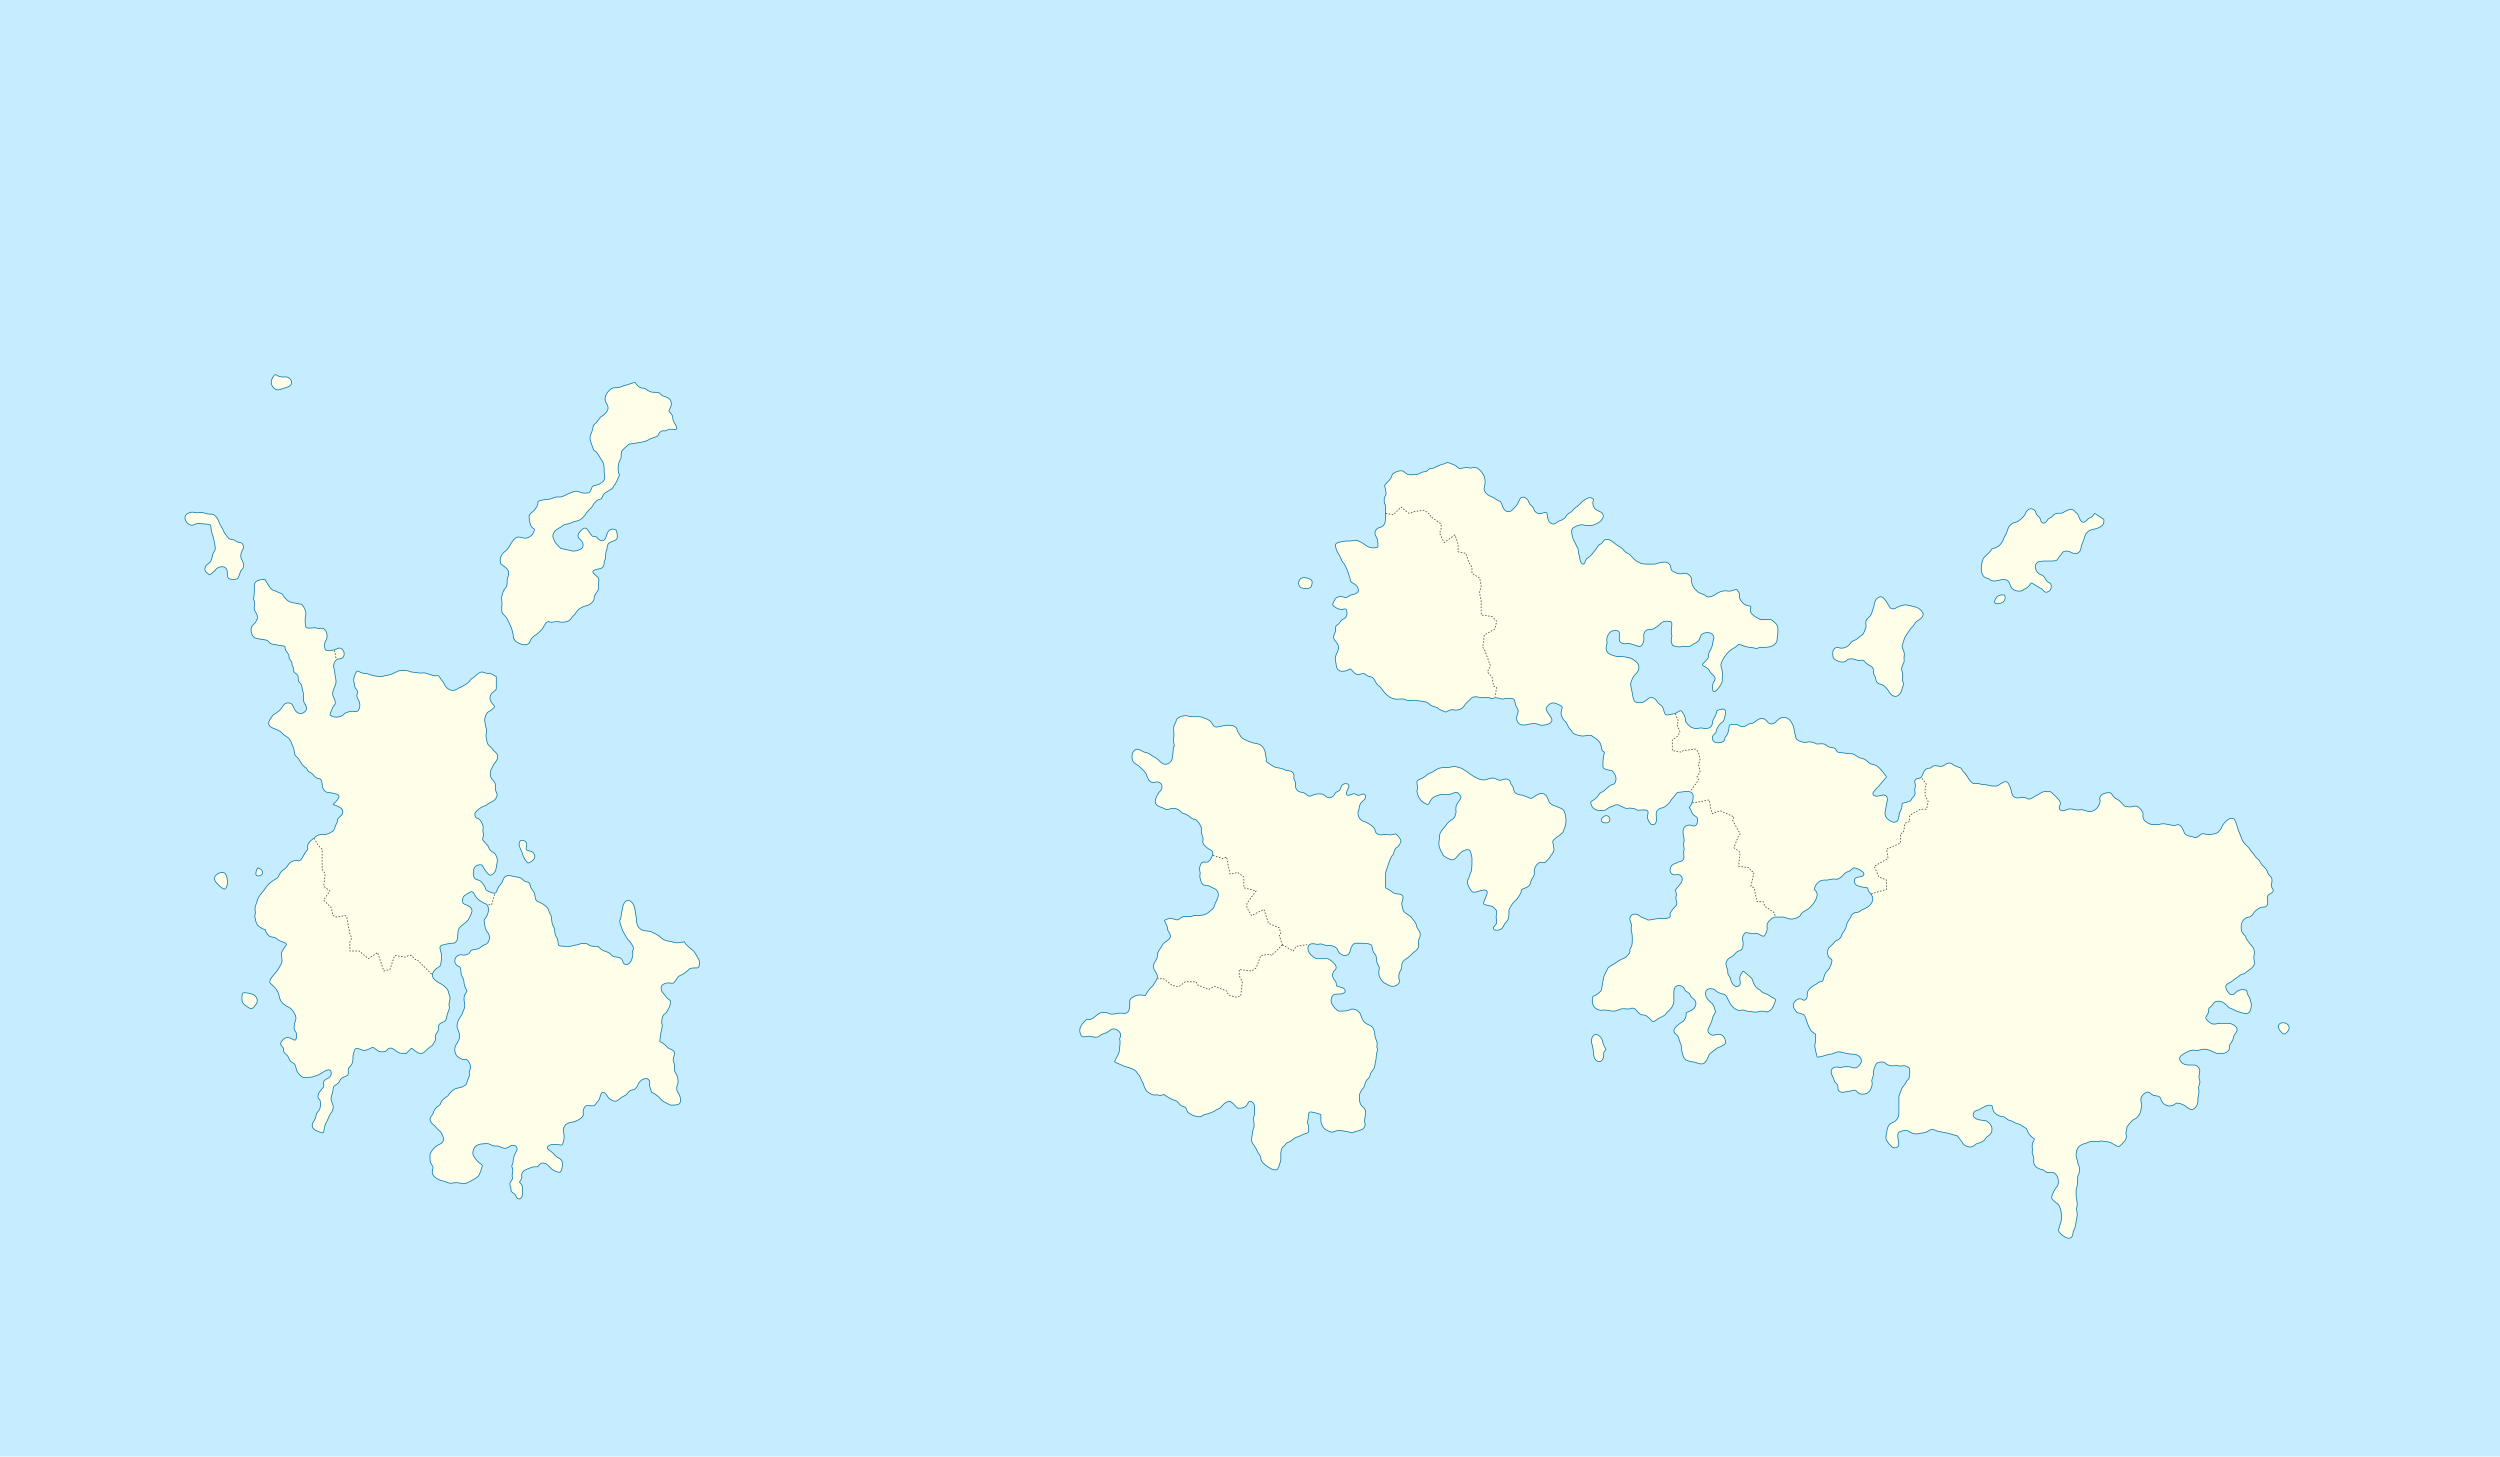<svg id="fantasyMap" xmlns="http://www.w3.org/2000/svg" xmlns:xlink="http://www.w3.org/1999/xlink" viewBox="0 0 1622 945"><defs><style>.cls-1,.cls-5{fill:none;}.cls-2{fill:#c6ecff;}.cls-3{fill:url(#SVGID_0000002688153536181772990);}.cls-4{fill:#fefee9;stroke:#0978ab;}.cls-4,.cls-5{stroke-linejoin:round;stroke-width:0.5px;}.cls-5{stroke:#414141;stroke-dasharray:1;}</style><pattern id="SVGID_0000002688153536181772990" data-name="SVGID 0000002688153536181772990" width="100" height="100" patternTransform="translate(94 16485)" patternUnits="userSpaceOnUse" viewBox="0 0 100 100"><rect class="cls-1" width="100" height="100"/><rect class="cls-1" width="100" height="100"/></pattern></defs><g id="ocean"><g id="oceanLayers"><rect id="oceanBase" class="cls-2" width="1622" height="945"/></g><g id="oceanPattern"><rect class="cls-3" width="1622" height="945"/></g></g><g id="coastline"><g id="sea_island" data-name="sea island"><path id="island_2" data-name="island 2" class="cls-4" d="M177.7,243.8A7.35,7.35,0,0,0,176,248a5.49,5.49,0,0,0,2.2,4.2,4.16,4.16,0,0,0,3.3.6,15.19,15.19,0,0,0,2.2-.8,24.51,24.51,0,0,0,3.8-1.3,3,3,0,0,0,1.7-2.9,4.36,4.36,0,0,0-2.5-3c-1.4-.5-3-.1-4.4-.3a8.49,8.49,0,0,1-3-1.2c-.6-.3-1-.3-1.6.5"/><path id="island_3" data-name="island 3" class="cls-4" d="M411,248.3c-1,.4-3,1-4.2,1.4s-1.5.3-2.3.6a13,13,0,0,1-3.5,1.2c-1.3.2-2.7-.2-4,.5a10.38,10.38,0,0,0-3.3,3.3c-.7,1-.7,1.4-.7,1.5s0,.2-.2.7a4.28,4.28,0,0,0,0,2.8c.5,1.4,1.9,3,1.7,4.7s-1.8,3.3-2.8,4.2-1.4.8-1.9,1.3-1.1,1.5-2,2.5a32.17,32.17,0,0,1-2.3,2.5l-.5.5-.2.8a20.33,20.33,0,0,1-1,3.9,8.46,8.46,0,0,0-1,4,27.42,27.42,0,0,0,1.7,5.3,5.35,5.35,0,0,1,.5,1.8c0,.2,0,.2.3.4a4.59,4.59,0,0,1,1.9,1.5,29.84,29.84,0,0,1,2.3,3.5c.5.8.5.8.8,1.3a8.36,8.36,0,0,1,1.4,3,25.34,25.34,0,0,1,.3,4.5,5,5,0,0,0,.2,1.8c.1.9.5,2.5-.4,3.9s-2.8,2.3-4.1,2.8-2,.5-2.5.7a1.84,1.84,0,0,0-1.2,1.1c-.3.7-.7,1.7-1,2.4a1.84,1.84,0,0,1-1.7,1.1,10.92,10.92,0,0,1-4-.1,12.41,12.41,0,0,0-3.5-1,8.51,8.51,0,0,0-3.3,1,15.19,15.19,0,0,0-2.2.8,18.53,18.53,0,0,1-4,1.8c-1.3.4-2.3,0-3.5.2a25.33,25.33,0,0,0-3.6,1.2c-1.2.3-2.2.3-3.5.5a17.75,17.75,0,0,0-3.9.8,1,1,0,0,0-.8,1.2,4.08,4.08,0,0,1-.5,2.1,14.43,14.43,0,0,1-2.3,3.2c-.9.8-1.5,1.2-2,1.7a3.08,3.08,0,0,0-.9,2.5,15,15,0,0,0,.9,4.6,4.88,4.88,0,0,0,1.6,2.4c.5.3.9.3.9,1a5.41,5.41,0,0,1-1.4,3.1,7,7,0,0,1-4.1,2.4,15.09,15.09,0,0,1-4-.7,3.83,3.83,0,0,0-3,.8,11.25,11.25,0,0,0-1.9,2.2c-.3.5-.3.5-.8,1.3a29.84,29.84,0,0,1-2.3,3.5,24,24,0,0,1-2.4,2.2,8.22,8.22,0,0,0-2.1,3.5,6.91,6.91,0,0,0,.1,3.3c.2.7.2.7,1.2,1.4s3,2,3.7,3.6,0,3.7-.4,4.9a6.9,6.9,0,0,0-.3,2.3,10.21,10.21,0,0,1-.3,3c-.4.8-1,1.2-1.7,2.3a14.4,14.4,0,0,0-1.5,4.7c-.2,1.5.2,2.5.2,4a40.17,40.17,0,0,0-.2,4.8A4.21,4.21,0,0,0,327,399a12.29,12.29,0,0,1,2.2,2.8c.8,1.5,1.8,3.9,2.3,5a12,12,0,0,1,.7,1.9c.1.6.5,2,.6,2.6a2.68,2.68,0,0,1,.2,1,5.44,5.44,0,0,0,.3,1.9,5.71,5.71,0,0,0,2.4,2.6,9.35,9.35,0,0,0,4.8,1.5,3.56,3.56,0,0,0,3-1.3,23.46,23.46,0,0,0,1-2.2,9.66,9.66,0,0,1,2.2-2.3c.6-.5,1-.5,1.8-1.2a35.76,35.76,0,0,0,2.8-2.6,3.06,3.06,0,0,0,1-1.4,23.33,23.33,0,0,1,1.7-2.8q1-1.2,1.8-1.2c.5,0,.9.4,1.9.4s2.6-.4,3.8-.4,1.8.4,3.2.4a11.78,11.78,0,0,0,4.5-1,7.09,7.09,0,0,0,2-2.4c.5-.6,1.1-1,1.8-1.8a20.19,20.19,0,0,1,2.5-3.2,14,14,0,0,1,3.8-2c1-.3,1.4-.3,1.9-.5a6.86,6.86,0,0,0,2-1.1,8,8,0,0,0,2.1-2.5c.4-.9,0-1.5.5-2.7s1.9-2.8,2.4-4,.1-1.8.1-3a25.5,25.5,0,0,0,.2-3.8c-.2-1-.8-1.4-1.8-2.2s-2.4-2.2-1.9-3,2.9-1.2,4.2-1.5a3.49,3.49,0,0,0,2-1,2.37,2.37,0,0,0,.8-1.5c.2-.8.2-2.2.4-2.8s.5-.7.6-1.7.2-3,.4-4,.5-1,.6-1.8.2-2.5,1-3.5,2.5-1.4,3.7-1.9a2.81,2.81,0,0,0,2-2.1,10.89,10.89,0,0,0-.3-3.2c-.2-.8-.2-1.2-.5-1.5a3.12,3.12,0,0,0-2-.7,3.73,3.73,0,0,0-3.2,1.7c-.8,1.3-1.2,3.7-2,4.8a2.42,2.42,0,0,1-3.2.7c-1-.5-1.6-1.5-2.3-2a2.75,2.75,0,0,0-1.8-.5,1.53,1.53,0,0,1-1.5-.8c-.7-.9-1.7-2.5-2.5-3.5s-1.5-1.4-2.7-.7a8.47,8.47,0,0,0-3.3,3.7,2.68,2.68,0,0,0,.8,3,5.86,5.86,0,0,1,1.8,2,3.5,3.5,0,0,1-.1,3.8c-1,1.2-3.4,1.8-4.9,2a5.21,5.21,0,0,1-2.6-.3,14.58,14.58,0,0,0-1.7-.4c-.8-.1-2.2-.5-3-.6a5.27,5.27,0,0,0-1.3-.2c-.2,0-.2,0-.9-.7a35.76,35.76,0,0,1-2.6-2.8,5.54,5.54,0,0,1-1-1.8,5.86,5.86,0,0,1-1-2.9,5.35,5.35,0,0,1,1.6-3.5,15.78,15.78,0,0,1,3.2-2.1c.8-.5,1.2-.9,1.7-1.2a4.94,4.94,0,0,1,1.8-.8c.7-.2,1.3-.2,2.3-.5s2.4-1,3.5-1.4a11,11,0,0,0,3.4-1,12.1,12.1,0,0,0,3.1-2.8c.7-.8.7-1.2,1.4-2a35.76,35.76,0,0,1,2.6-2.8,5.66,5.66,0,0,0,1.2-1.5,11.5,11.5,0,0,1,2.7-3.4c1.1-.8,2.5-.8,3.1-1.5s.7-2,1.9-3.1,3.5-2.2,4.6-3a3.4,3.4,0,0,0,1.4-1.9c.1-.3.5-.3,1.1-1.5a48.06,48.06,0,0,0,2.2-4.6c.5-1.2.5-1.2.3-1.4a2.4,2.4,0,0,1-.6-1.6,16.34,16.34,0,0,1,.1-4.9,13.34,13.34,0,0,1,1.4-3.6,2.38,2.38,0,0,0,.3-1.4,14.17,14.17,0,0,1,.2-2.8c.1-.8.5-1.2,1.3-2a38.4,38.4,0,0,1,3-2.8c.8-.7,1.2-.7,1.5-.7a7.56,7.56,0,0,0,1.7-.2c1-.1,2.6-.5,3.6-.6s1.4-.2,2.2-.4a16.66,16.66,0,0,0,3-.8c.8-.3,1.2-.7,2.3-1.2s3.2-1.1,4.2-1.6,1-.9,1.3-1.5a4.09,4.09,0,0,1,1.9-2c.8-.4,1.8,0,2.6-.2s1.5-.8,2.5-1a19.4,19.4,0,0,1,3.4.2c1,0,1.6-.4,1.3-1.5s-1.7-3.2-2.2-4.5-.1-2-.5-2.9a14.37,14.37,0,0,0-1.8-2.5,1.24,1.24,0,0,1-.2-1.6,8.49,8.49,0,0,0,1.2-3,4.59,4.59,0,0,0-1.3-4c-1.2-1-3.2-1.4-4.4-2s-1.5-1.7-2.6-2-3.2,0-4.7-.4a9.22,9.22,0,0,1-3.3-1.8,7.28,7.28,0,0,0-2.4-.7,5.84,5.84,0,0,1-2.6-1.1,11.25,11.25,0,0,1-1.9-2.2c-.3-.5-.3-.5-1.3-.2"/><path id="island_4" data-name="island 4" class="cls-4" d="M938.7,300.2c-.4.1-1,.5-2,.8a29.11,29.11,0,0,0-3.5,1.2c-1.2.5-2.2,1.1-3.2,1.5s-2,.3-2.7.6-1,1-1.6,1.4-1.7.3-2.7.6-2,1-3.3,1.4a19.41,19.41,0,0,1-3.9.3h-1.1a4,4,0,0,1-1.7-.3c-.7-.4-1.3-1-2-1.5a3.15,3.15,0,0,0-2.7-.7,9.5,9.5,0,0,0-4.3,1.7c-1,.8-1,1.8-1.5,2.8a11.79,11.79,0,0,1-2.2,2.7L899,314a1.71,1.71,0,0,0-.5,1.8,33.92,33.92,0,0,1,.8,4.4c0,1.1-.6,1.5-1,2.5a8.31,8.31,0,0,0-.1,3.5c.1.8.5.8.6,1.8a26.8,26.8,0,0,1,.2,4v2a25.34,25.34,0,0,1-.3,4.5,5.27,5.27,0,0,1-1.7,3,7.16,7.16,0,0,1-2.2.8,5.25,5.25,0,0,0-2.3,1.9,3.38,3.38,0,0,0-.2,2.8c.4,1,1,2,1.4,3.3a19.41,19.41,0,0,1,.3,3.9c0,.8,0,.8-.8,1a10.34,10.34,0,0,1-4,.1,8.71,8.71,0,0,1-3.5-1.8c-.7-.5-.7-.5-1.5-1a18.18,18.18,0,0,0-3.7-1.8c-1.2-.4-1.8,0-2.8.1a18.3,18.3,0,0,1-3.2.2,10.18,10.18,0,0,0-2.3.2,17.47,17.47,0,0,0-4.4,1,1.85,1.85,0,0,0-1.3,2.3,15.49,15.49,0,0,0,1.3,3.8c.5,1,.9,1.4,1.4,2.4s1.1,2.6,1.6,3.5.9.8,1.5,2a35.09,35.09,0,0,1,2.2,4.8c.5,1.3.5,1.7.7,2.2a18.88,18.88,0,0,1,.6,1.8c.2.7.2,1.3.4,1.8s.5.9,1.3,1.4a8.62,8.62,0,0,1,3,2.3c.8,1.2,1.2,2.8.3,3.8s-2.8,1.4-4,1.7a6.06,6.06,0,0,0-2,1,3.59,3.59,0,0,1-1.8.7c-.7,0-1.3-.4-2.3-.5a4.58,4.58,0,0,0-3.4.5c-1,.6-1.6,2-2.1,3s-.9,1.6,0,2.5a10.62,10.62,0,0,0,4.1,2.1,3.74,3.74,0,0,0,2.5-.1,1.26,1.26,0,0,1,1.2,0c.3.1.7.5.8,1.5a5.1,5.1,0,0,1-.5,3.6c-.6,1-2,1.4-2.8,2a18.76,18.76,0,0,0-1.8,2.4c-.7.6-1.7,1-2,1.8s0,2.2-.4,3.5-1.3,2.7-1,4,2,2.7,2.7,4.2a5.75,5.75,0,0,1,0,4.1,23.46,23.46,0,0,1-1,2.2,10.7,10.7,0,0,0-.7,3.2,23.81,23.81,0,0,0,.5,2.6,13.72,13.72,0,0,0,.7,3.4,3.54,3.54,0,0,0,2.8,1.8,7.37,7.37,0,0,0,4-.7c1-.5,1.4-1.1,2.2-.5s2.2,2.7,3.7,3.2,3.1-.5,4.3-.5,1.8,1,2.8,1.5,2.4.5,3.4,1.3,1.6,2.5,2.3,3.5a11.46,11.46,0,0,0,2.2,2.2c.8.8,1.8,2.2,2.3,2.8a7.47,7.47,0,0,0,1.2,1.4,20,20,0,0,0,3,2.6,5.66,5.66,0,0,0,2.3.9,10.87,10.87,0,0,0,2.5.5,26.8,26.8,0,0,1,4-.2c1.2.2,1.8.8,3.2,1a33.14,33.14,0,0,0,4.5-.2,23.81,23.81,0,0,1,2.6.5,24.64,24.64,0,0,1,4.5.7c1.4.5,2,1.5,3.2,2.2a27.81,27.81,0,0,0,3.7,1.3c.8.3.8.7,1.6,1.2s2.5,1.1,3.4,1.5.8.3,1.5,0a10.43,10.43,0,0,1,3-1.2c1-.2,1.6.2,2.8.2a7.72,7.72,0,0,0,4-1.2c1.2-.8,1.8-2.2,2.5-3a16.24,16.24,0,0,1,2-1.8,9.66,9.66,0,0,1,2.3-2.2,5.7,5.7,0,0,1,3.4-.3,20.16,20.16,0,0,0,2.8.5,26.8,26.8,0,0,1,4-.2c1.2.2,1.8.8,2.5.8s1.3-.6,2.5-.6a21.24,21.24,0,0,1,3.8.8c1,.2,1.4-.2,2.4-.3a12.09,12.09,0,0,1,3.8,0,2.33,2.33,0,0,1,2.2,1.3,30.92,30.92,0,0,0,.8,3.3c.5,1.2,1.5,2.2,1.5,3.5s-1,3-1,4.7a4.67,4.67,0,0,0,2.3,4,6.65,6.65,0,0,0,3.9.2c.8-.2.8-.2,1.8-.4a19.36,19.36,0,0,1,4.3-.3c1.4.2,2,.8,3.4,1a10.56,10.56,0,0,0,4.6-.7,4,4,0,0,0,2.4-1.8c.3-.7.3-1.3-.4-2.5s-2-2.8-2.6-4-.7-1.8-.2-2.7a7,7,0,0,1,2.5-2.3,4.37,4.37,0,0,1,3.2-.2,20.35,20.35,0,0,1,3.3,1.5c.8.5,1.2.9,1,1.7a11,11,0,0,0-.7,3.7,9.32,9.32,0,0,0,1.9,4c.6.8,1,.8,1.5,1.6a39.06,39.06,0,0,0,1.8,3.5,19.19,19.19,0,0,0,1.7,1.9,3.19,3.19,0,0,0,1.5,1.8,15.39,15.39,0,0,0,5,1.5,9.27,9.27,0,0,0,3.1-.3,7.5,7.5,0,0,1,3,0c.7.1.7.5.9.6s.5.2,1.5.9a11.6,11.6,0,0,1,3.5,3.5,16.87,16.87,0,0,1,1.1,4.1,2.28,2.28,0,0,0,1.4,1.5c.3.2.3.2.1,1s-.5,2.5-.6,3.5a8.28,8.28,0,0,0-.2,2v2.5c0,.9,0,1.5,1,2a14.67,14.67,0,0,0,4,1c1,.2,1,.2,1.5.9a9.22,9.22,0,0,1,1.8,3.3,5.65,5.65,0,0,1-.3,3.5c-.3.8-.7,1.2-1.2,1.3a7.25,7.25,0,0,0-2.3,1c-1.2.9-2.8,2.5-4,3.4s-1.8.8-2.5,1.5-1.3,2-2.3,3a24.44,24.44,0,0,1-3,2.1,1.1,1.1,0,0,0-.5,1.5,6,6,0,0,0,1.1,2.5,5.62,5.62,0,0,0,3.2,1.9,12.36,12.36,0,0,0,4.7,0,10.17,10.17,0,0,0,2.3-1.5,18.77,18.77,0,0,1,3-1.2c.8-.3,1.2-.7,1.7-.8a2.91,2.91,0,0,1,2.3.3,35.19,35.19,0,0,0,4,1.8c1.2.4,1.8,0,3,0a13.52,13.52,0,0,1,3.7.7c.8.3.8.7,1.8.7a28.87,28.87,0,0,1,4.3-.2c1.4.2,2,.8,2,1.7s-.6,1.8-.5,3.1a9.5,9.5,0,0,0,1.9,3.9,1.53,1.53,0,0,0,1.5.8,2,2,0,0,0,1.6-.5,4.26,4.26,0,0,0,.9-3c0-1.5-.4-3.5.1-4.8a4.53,4.53,0,0,1,2.9-2.4,7,7,0,0,0,2.6-1,13.46,13.46,0,0,0,3-2.8c.7-.8.7-1.2,1.2-1.8s1.5-1.7,2.2-2.5a8.32,8.32,0,0,1,1.5-1.9,2.88,2.88,0,0,1,1.5-.3,7.65,7.65,0,0,0,1.5-.2c1.1-.1,3.5-.5,5-.1a2.76,2.76,0,0,1,2.3,2.6,9.7,9.7,0,0,1-.7,4.4,11.3,11.3,0,0,1-1.5,2.8l-.3.5.2.2a3.53,3.53,0,0,1,.8,1.3,8.45,8.45,0,0,0,1.5,3c.8.8,2.2,1.2,2.7,2.3a5.55,5.55,0,0,1-.5,4.2,2.07,2.07,0,0,1-2.4.8,7.21,7.21,0,0,0-2-.5,5.07,5.07,0,0,0-3.5,1.4,5.8,5.8,0,0,0-.8,3.5,4.4,4.4,0,0,0,.2,1.6c.1.9.5,2.5.5,3.5s-.4,1.4-.4,2.4.4,2.6.4,3.5-.4.8-.4,1.6a21.17,21.17,0,0,1,.2,3.7,2.87,2.87,0,0,1-1.5,2.2c-.7.3-1.3.3-1.8.5s-.9.5-1.7.8a6.59,6.59,0,0,0-3,1.7,4.36,4.36,0,0,0-.8,3.8,2.78,2.78,0,0,0,2.3,2c1,.2,2-.2,3,0a2.88,2.88,0,0,1,2.3,1.8,4.47,4.47,0,0,1-.8,3.7,42.59,42.59,0,0,1-2.8,3.5c-.7.8-.7,1.2-.5,1.8a20.48,20.48,0,0,1,.5,2.4c0,.6-.4,1-.4,1.8s.4,2.2.5,3a1.94,1.94,0,0,1-.1,1.7c-.4.5-1,1.1-1.9,2.1a15.78,15.78,0,0,0-2.1,3.2c-.4.8,0,1.2,0,1.7s-.4,1.1-1.7,1.5a28,28,0,0,1-5,.3,11,11,0,0,0-2.7.2c-1,.1-2.6.5-3.6.6s-1.4.2-1.7,0a15.48,15.48,0,0,0-1.5-.8,18.77,18.77,0,0,1-3-1.2,12.13,12.13,0,0,0-2.2-1.5,4.58,4.58,0,0,0-3.6.4,3.08,3.08,0,0,0-1.2,3.1,26.16,26.16,0,0,0,1,3c.2.9-.2,1.5-.2,2.5s.4,2.4.5,3.5a15.92,15.92,0,0,1,.2,2.7v1.3a16.7,16.7,0,0,1-.3,3.7c-.4,1.2-1,1.8-1.2,2.5s.2,1.3-.3,2.3a9.22,9.22,0,0,1-2.9,3,15.08,15.08,0,0,1-2.6,1.2,32.57,32.57,0,0,0-3.4,2.2c-1,.6-1.6,1-2.5,1.5a15.24,15.24,0,0,0-2.3,1.6c-.5.5-.5.9-.8,1.5a24.93,24.93,0,0,0-1.5,2.9,13.35,13.35,0,0,0-1,3.3c-.2.8-.2,1.2-.4,2.2s-.5,2.6-.6,3.6-.2,1.4-.9,2a15.1,15.1,0,0,1-2.8,2.2,14.09,14.09,0,0,1-1.5.7c-.3.1-.7.5-.8,1.6a8,8,0,0,0,.6,4.7,6.48,6.48,0,0,0,3.7,2.8c1.2.4,1.8,0,3.2,0s3.3.4,4.3.5a5.42,5.42,0,0,0,1.5.2,8.69,8.69,0,0,0,2.5-.3,14.17,14.17,0,0,1,3.3-1.2,24.25,24.25,0,0,1,4,.2,7.21,7.21,0,0,0,2-.5,2.92,2.92,0,0,1,2.7.6c1,.9,2,2.5,3.2,3.2s2.5.3,3.8,1a15.53,15.53,0,0,1,3.5,3.2c.8.8,1.2.8,2,.3s2.2-1.5,3-2a12.63,12.63,0,0,1,1.8-.8,12.13,12.13,0,0,0,2.2-1.5c.5-.5.5-.9,1.2-1.5a26.44,26.44,0,0,0,2.8-2.9,8.2,8.2,0,0,0,1.3-3.1,3.4,3.4,0,0,0,.2-1.4v-5a6.65,6.65,0,0,1,.7-3.6,3.08,3.08,0,0,1,3.1-1.2,4.21,4.21,0,0,1,2.7,1.5c.5.7.5,1.3,1,1.8s1.5.9,2.2,1.5,1,1.7,1.5,2.4a14.54,14.54,0,0,0,1.8,1.6,4.14,4.14,0,0,1,1.3,2.9,4.82,4.82,0,0,1-1.8,3.5,15.24,15.24,0,0,1-3.7,2c-.8.3-.8.3-.8.8a8.69,8.69,0,0,1-.3,2.5,8.25,8.25,0,0,1-1.5,2.5c-.5.5-.9.5-2,1.3s-3.2,2.5-3.9,3.9a2.51,2.51,0,0,0,.7,3,5.86,5.86,0,0,1,1.8,2,25.33,25.33,0,0,1,1.2,3.6c.3,1,.7,1.4.8,2a9,9,0,0,1,.2,2.2,3.69,3.69,0,0,0,.2,1.3,15.87,15.87,0,0,0,1,3.7,5.17,5.17,0,0,0,1.6,2.2,7.84,7.84,0,0,0,1.4.5,12.43,12.43,0,0,0,2,.6c.8.2,1.8.2,3,.5a12.14,12.14,0,0,0,3.6,1,3.53,3.53,0,0,0,3-1.8,18.65,18.65,0,0,0,1.9-3.7,2.56,2.56,0,0,1,1.1-1.5c.9-.6,2.5-2,3.4-2.6a3.54,3.54,0,0,1,1.6-1,22.32,22.32,0,0,0,3.5-1.7,2.22,2.22,0,0,0,1.2-2.5,6,6,0,0,0-2-3.7,5.31,5.31,0,0,0-3.8-.6c-1,.1-1.4.5-2,.5a4.75,4.75,0,0,1-2.4-.9,3.09,3.09,0,0,1-1.1-1.6c-.2-.5-.2-.9.3-2s1.5-3.2,2-4.5.5-2,.8-2.9,1-1.8,1.4-2.5a1.81,1.81,0,0,0,.1-1.6c-.1-.7-.5-1.7-.6-2.2a2.93,2.93,0,0,0-.4-.8,5.63,5.63,0,0,0-1.3-1.9,17.84,17.84,0,0,1-3-3.1,5.53,5.53,0,0,1-.8-4.2,2.8,2.8,0,0,1,2.5-2,5.79,5.79,0,0,1,3.1.5c.7.3.7.7,1.4,1.2a12.8,12.8,0,0,0,3.1,1.5c1.2.3,2.2.3,3,1.3s1.5,3,2.4,4.5a12.45,12.45,0,0,0,2.3,3,3.51,3.51,0,0,0,1,.8,6.48,6.48,0,0,0,2.5,1.2,12.3,12.3,0,0,0,2.8-.2,7.21,7.21,0,0,1,2,.5,11.26,11.26,0,0,0,2,.4c1.2.1,3.2.5,4.4.5a18.43,18.43,0,0,0,2.5-.5,10.28,10.28,0,0,1,3.5,0c.8.1.8.5,1.5.3a6.19,6.19,0,0,0,3-2.2,16,16,0,0,0,2-4.5c.3-1.1.3-1.5-.2-1.8s-1.5-.7-2.3-1.2-1.5-1.1-2.5-1.6-2.4-.9-3.2-1.4a14.54,14.54,0,0,1-1.8-1.6,9.72,9.72,0,0,1-2.5-1.9,12.55,12.55,0,0,1-1.9-3.6,4.12,4.12,0,0,0-1.3-2.4c-1-1-3-2.6-4-3.5s-1-.8-1.5-.1a7.61,7.61,0,0,0-1.7,3.5c-.1,1.5.5,3.1.2,4.3a2.3,2.3,0,0,1-2.8,1.5c-1.2-.3-2.2-1.7-2.7-2.7a14.36,14.36,0,0,1-.8-2.5c-.4-.8-1-1.8-1.4-2.5a2.88,2.88,0,0,1-.3-1.5,6.44,6.44,0,0,0-.3-2.1,8.78,8.78,0,0,1-.9-3.7,5.81,5.81,0,0,1,2-3.3c.9-.7,1.5-.7,2.4-1.4s1.8-2,2.6-2.6a6.89,6.89,0,0,1,2.2-1,3.63,3.63,0,0,0,1.7-2.2,9.82,9.82,0,0,0,.1-3.8c-.1-1-.5-1.4-.3-2.2a9,9,0,0,1,1.3-2.8c.5-.7.9-.7,1.9-.5s2.6.5,3.8.5,1.8-.4,2.8,0,2.4,1.3,3.2,1.6,1.2,0,1.7-.8a10.84,10.84,0,0,0,1.3-3.3c.2-1.2-.2-2.2,0-3.2a5.22,5.22,0,0,1,1.7-2.8,9.72,9.72,0,0,1,2.5-1.9,3.43,3.43,0,0,1,1.8-.3h3.2a7.72,7.72,0,0,1,2.6.3,10.6,10.6,0,0,0,3.9,1,9.88,9.88,0,0,0,4.1-1.1,5.49,5.49,0,0,0,1.5-1,2.18,2.18,0,0,0,.4-.5,3.94,3.94,0,0,1,1.3-1.7,23.81,23.81,0,0,1,3-1.8,9,9,0,0,0,1.8-1.5,20,20,0,0,0,2.7-3.2,10.56,10.56,0,0,0,2-5,4.27,4.27,0,0,0-1.5-3c-.5-.5-.5-.5-.3-1a9.44,9.44,0,0,1,1.1-2.5,7.06,7.06,0,0,1,2.9-2.5,8.29,8.29,0,0,1,3.3-.5,6.8,6.8,0,0,0,2-.2,26.94,26.94,0,0,1,3.2-.5c1,0,1.6.4,2.6,0a9.35,9.35,0,0,0,3.2-2.1,9.43,9.43,0,0,1,2-2c.8-.5,2.2-.9,3-1.4a13.77,13.77,0,0,0,1.7-1.5c.5-.3,1.1-.3,2.5.2a11.31,11.31,0,0,1,4.1,2.5,1.46,1.46,0,0,1-.6,2.5c-1.2.5-3.2.5-4.2,1.2s-1,2-.7,3a3.44,3.44,0,0,0,2.4,2.1,19.26,19.26,0,0,0,4.5,1c1.1.2,1.5.2,1.6.5s.2,1,.5,1.7,1,1.3,1.7,2.3a5.14,5.14,0,0,1,1,3.9,8,8,0,0,1-3,4.1,18.65,18.65,0,0,1-3.7,1.9c-1,.5-1.6,1.1-2.5,1.5s-1.8.3-2.6.6a6.21,6.21,0,0,0-1.9,1.4c-.3.3-.3.3-.3.5a2.46,2.46,0,0,1-.5,1.3,31.87,31.87,0,0,0-2,3.3c-.5,1.2-.5,2.2-1,3.4a31.87,31.87,0,0,1-2,3.3,12.63,12.63,0,0,0-.8,1.8,7.23,7.23,0,0,1-1.7,2.2c-.7.5-1.3.5-2,1a21.9,21.9,0,0,0-2,2.2,16.24,16.24,0,0,0-2,1.8,5.74,5.74,0,0,0-1.3,3.5,5.86,5.86,0,0,0,1.1,3.3,2.6,2.6,0,0,0,1.2.9c.3.1.7.5.5,1.6a12.53,12.53,0,0,1-1.7,4.5c-.8,1.4-1.8,2-2.5,3.2a24.51,24.51,0,0,0-1.3,3.8c-.3,1-.7,1.4-1.2,1.5s-1.1.2-1.8.5a14.1,14.1,0,0,0-1.8,1.4,12.1,12.1,0,0,0-1.9,1,10.38,10.38,0,0,0-3.3,3.3c-.7,1.3-.3,2.7-.5,3.7a3.35,3.35,0,0,1-1.3,2,1.36,1.36,0,0,1-1.5,0,3.28,3.28,0,0,0-3-.5,5.18,5.18,0,0,0-3.2,3.8c-.2,1.7,1.2,3.3,1.8,4.2s.7.8,1.4,1a20.52,20.52,0,0,1,2.8.8,2.78,2.78,0,0,1,1.7,1.8c.5,1.2,1.1,3.2,1.6,4.5a27.72,27.72,0,0,0,1.2,2.7,7.57,7.57,0,0,0,1.3,2,22.22,22.22,0,0,0,2.2,1.7c.5.3.5.3.5,1.3a31,31,0,0,1-.2,4.2c-.1,1.1-.5,1.5-.3,3a48.78,48.78,0,0,0,1.2,5.5c.3,1.3.3,1.3,1.1,1.1a36,36,0,0,0,3.7-.8,24.62,24.62,0,0,1,2.7-.8c.8-.2,1.8-.2,2.8-.5a15.16,15.16,0,0,1,3.2-1.2,9.27,9.27,0,0,1,3.1.3c.7.2.7.2,1.5.4s2.5.5,3.5.6a8.28,8.28,0,0,0,2,.2,5.24,5.24,0,0,1,2.9.7c1.1.6,2.5,2,2.5,3.5s-1.4,3.1-2.5,4a3.4,3.4,0,0,1-2.9.6,11.29,11.29,0,0,0-2.1-.6,14.76,14.76,0,0,0-4.2,0c-1,.1-1,.5-1.5.5a23.35,23.35,0,0,0-2.7-.4,4.14,4.14,0,0,0-3.1,1.2,3.77,3.77,0,0,0-.4,3.3,21.48,21.48,0,0,0,1.4,3,7.16,7.16,0,0,0,.8,2.2c.5.7,1.5,1.3,1.8,2.3s0,2.4.5,3.2a3.7,3.7,0,0,0,2.9,1.2,18.43,18.43,0,0,0,2.5-.5c.8-.2,1.8-.2,2.6-.4s1.5-.5,2.2-.5a2.62,2.62,0,0,1,1.8.9,4.74,4.74,0,0,0,2,1.5,7.07,7.07,0,0,0,4.5-.4,5.71,5.71,0,0,0,2.4-2.6c.3-.7.3-.7.5-1.2a11.38,11.38,0,0,0,.5-2.3c0-.9-.4-1.5-.2-2.5s.8-2.4,1-3.2-.2-1.2,0-2.3a15.3,15.3,0,0,1,1.5-4.4,2.81,2.81,0,0,1,2.3-1.6,7.5,7.5,0,0,1,3,0c.7.1.7.5,1.4,1a7.83,7.83,0,0,0,3.3,1.3,17.8,17.8,0,0,0,3.5-.2c.8,0,1.2.4,2,.4a16.7,16.7,0,0,1,3.3-.2,5.24,5.24,0,0,1,2.7,1.3c.5.5.5.9.5,2a21.72,21.72,0,0,1-.3,4.4,3.48,3.48,0,0,1-1.4,1.8c-.3.3-.3.7-.8,1.5a33.93,33.93,0,0,1-2,2.8,4.35,4.35,0,0,0-.8,1.5c-.4.9-1,2.5-1.4,3.5a5.64,5.64,0,0,0-.3,2v9.2a10.73,10.73,0,0,1-.3,2.7,6.45,6.45,0,0,1-2.2,3.3c-1.2.8-2.8,1.2-3.8,2.3a8.6,8.6,0,0,0-1.5,4.4,15.82,15.82,0,0,1-.4,2.1,5,5,0,0,0,0,3,12.84,12.84,0,0,0,2.9,4c1,1,1.6,1.4,2.5,1.4a3.64,3.64,0,0,0,2.3-.9c.5-.5.5-1.1.3-2.5s-.5-3.3-.5-4.6a2.27,2.27,0,0,1,1.5-2.5,9.7,9.7,0,0,1,4.4-.7c1.1.2,1.5.8,2.5,1.3a9.64,9.64,0,0,0,3.8.9,20.16,20.16,0,0,0,2.8-.5,15.5,15.5,0,0,0,3.5-.7c1.2-.5,2.2-1.5,3.4-1.7a7,7,0,0,1,3.3.9,14.62,14.62,0,0,0,2,.5c.8.1,2.2.5,3,.6s1.2.2,2.5.5,3.7,1,4.8,1.4l1.2.3.5.7c.5.6,1.5,2,2,2.6s.5.7.7,1a3.43,3.43,0,0,0,1.5,1.7,6.76,6.76,0,0,0,4,1.2,7.18,7.18,0,0,0,3-1.7,4.64,4.64,0,0,1,2-.8,16.15,16.15,0,0,0,3.5-1.7c.8-.7.8-1.3,1.5-2s2-1.3,2.8-2.5a5,5,0,0,0,.7-4.3,7.33,7.33,0,0,0-2.9-3.5,3.08,3.08,0,0,0-2-.7,7.65,7.65,0,0,1-1.5-.2c-1.1-.1-3.5-.5-4.6-1.5a2.69,2.69,0,0,1-.5-3.6,4,4,0,0,1,2.6-1.5,4,4,0,0,0,1.5-.7,28,28,0,0,1,3.9-2,4.75,4.75,0,0,1,3-.3,1.31,1.31,0,0,1,1.1,1.3,6.37,6.37,0,0,0,1.2,3.3,9.24,9.24,0,0,0,4.2,2.5c1.1.4,1.5,0,2.1.4a30.4,30.4,0,0,1,2.5,1.8,11.28,11.28,0,0,0,2.4.8c.8.4,1.8,1,2.6,1.4a14.36,14.36,0,0,1,2.5.8c1,.5,2.4,1.5,3.2,2s1.2.5,1.5,1.2a16.7,16.7,0,0,0,1.5,3.1,13.68,13.68,0,0,0,2.8,2.7c.7.5.7.5.4,1.2a9.55,9.55,0,0,0-1.2,3.3,14.74,14.74,0,0,0,.2,3.3c0,.7-.4.7-.2,1.5s.8,2.5,1,3.7-.2,1.8,0,2.8a5.13,5.13,0,0,0,2,3.2,14.21,14.21,0,0,0,3.8,1.5,3.53,3.53,0,0,1,1.7,1,2.08,2.08,0,0,0,1.7.7c1,0,2.6-.4,4,.3a5.73,5.73,0,0,1,2.6,4,7.83,7.83,0,0,1-.3,4.2c-.3.8-.7.8-1.3,1.8a24.75,24.75,0,0,0-2.2,4.3c-.5,1.4-.5,2,.2,2.9a22.64,22.64,0,0,0,2.8,2.5,4.41,4.41,0,0,1,1.5,1.6,15.19,15.19,0,0,1,.8,2.2,5.92,5.92,0,0,1,.4,1.5,21.81,21.81,0,0,1,.3,4.8,16.79,16.79,0,0,1-1.2,4.5c-.3,1-.3,1.4-.5,1.9a2.13,2.13,0,0,0,.4,2.3,11.58,11.58,0,0,0,4.5,3.5c1.6.7,3,.3,3.6-.7s.7-2.6.9-3.5.5-.8.8-1.6a19.82,19.82,0,0,0,.8-3.5c.2-1,.2-1.4.4-2.2a24.33,24.33,0,0,0,.5-3.5c0-1.3-.4-2.7-.4-3.7s.4-1.6.4-3-.4-3.3-.5-4.3a5.42,5.42,0,0,1-.2-1.5v-2.3a7.5,7.5,0,0,1,.2-2.2,18.53,18.53,0,0,0,.6-2.5,25.5,25.5,0,0,0,.2-3.8,5.11,5.11,0,0,1,.3-2.2,8.51,8.51,0,0,0,1-3.5,10.62,10.62,0,0,0-1-3.7c-.3-1-.3-1.6-.5-2.3s-.5-1.3-.6-2a6.17,6.17,0,0,1-.2-1.8,5.88,5.88,0,0,1,.2-1.7,7,7,0,0,1,1.3-3.2,8.73,8.73,0,0,1,3-2c.8-.3,1.2-.3,2-.6a12.33,12.33,0,0,1,3.7-1.2,23,23,0,0,1,4,.2c.8,0,.8-.4,1.8-.4s3,.4,4.2.5a7.17,7.17,0,0,1,2.5.7c1,.5,2.6,1.5,3.6,2s1.4.5,2.2-.2a17.84,17.84,0,0,0,3-3.1,5.9,5.9,0,0,0,1.2-2.9c0-.6-.4-1-.4-1.8s.4-2.2.5-3a5.27,5.27,0,0,0,.2-1.3c0-.2,0-.2.7-1a22.86,22.86,0,0,1,3-3.4c1-.8,1.6-.8,2.5-1.5a9.3,9.3,0,0,0,2.3-3.1,15.56,15.56,0,0,0,.7-3,7.45,7.45,0,0,0,.3-2.7c-.2-1.2-.8-2.8-.3-4.3a6.46,6.46,0,0,1,3.3-3.4,2.19,2.19,0,0,1,2.5.4,10.17,10.17,0,0,0,2.3,1.5c1,.3,2.4.3,3.2.6a2.91,2.91,0,0,1,1.5,1.9,7,7,0,0,0,1.5,2.6,6.11,6.11,0,0,0,3.5,1.7,5.53,5.53,0,0,0,3.5-.7c.8-.5,1.2-1.1,2.2-1.1a10.8,10.8,0,0,1,3.5,1,4.35,4.35,0,0,1,1.5.8,19.48,19.48,0,0,0,3,2,2.27,2.27,0,0,0,2.5,0,6.24,6.24,0,0,0,2.3-2.7,8.29,8.29,0,0,0,.5-3.3,6.8,6.8,0,0,1,.2-2,25.74,25.74,0,0,0,.5-3.3c0-1.2-.4-2.2-.2-3.2a16.66,16.66,0,0,0,.8-3c0-1-.6-2-.6-3.3s.6-3,.5-4.4a4.3,4.3,0,0,0-2-2.8,3.6,3.6,0,0,0-2-.5h-1.9a12.13,12.13,0,0,1-4-.5,5.34,5.34,0,0,1-2.8-2.5,2.36,2.36,0,0,1,.5-3,17.54,17.54,0,0,1,4-2.5,14.09,14.09,0,0,1,1.5-.7,10.87,10.87,0,0,1,2.5-.5,16.17,16.17,0,0,0,3.2.2,20.17,20.17,0,0,1,4-.8,10.64,10.64,0,0,1,4,1c.8.3.8.3,1.5.6a11.82,11.82,0,0,0,2.8,1.2c.8.2,1.2-.2,1.8-.2a7,7,0,0,0,2.9,0,5.35,5.35,0,0,0,3-2.3c.5-1,.1-2,.5-3s1.3-2,1.8-3a20.52,20.52,0,0,0,.8-2.8c.4-.9,1-1.5,1.5-2.4a2.81,2.81,0,0,0,.4-2.8,6.76,6.76,0,0,0-3-2.5,6.66,6.66,0,0,0-2.7-.5H1440a4.16,4.16,0,0,0-1.7.2,6,6,0,0,1-3.3,0,9.07,9.07,0,0,1-3.3-2.7c-.7-.8-.7-1.2-.4-1.8s1-1.7,1.4-2.5a5.64,5.64,0,0,0,.3-2,1.56,1.56,0,0,1,.3-1.2,9.42,9.42,0,0,0,1.7-1.5c.7-.8,1.3-2.2,2.7-2.7a6.45,6.45,0,0,1,4.8.7,15.82,15.82,0,0,1,3.2,2.8c.6.7,1,.7,1.8,1s2.2,1,2.8,1.4a10.72,10.72,0,0,0,1.7.6,22.4,22.4,0,0,0,4.5,1.2,2.92,2.92,0,0,0,3.2-1.3,11.7,11.7,0,0,0,1-4.4,5.65,5.65,0,0,0-.5-2c-.2-.5-.2-1.1-.5-2s-1-1.8-1.4-2.6-.3-1.5-.5-2-.5-.9-1.5-1a6.53,6.53,0,0,0-4,.5c-1.3.6-2.3,2-3.3,2.5a2.36,2.36,0,0,1-2.8-.7,8.77,8.77,0,0,1-1.9-3.2,2.49,2.49,0,0,1,0-2.1,6.21,6.21,0,0,1,1.9-1.4c.8-.5,1.8-1.1,2.5-1.6a13.06,13.06,0,0,1,1.5-1.2q.75-.45,1.8-1.2c.7-.5,1.3-1.1,2-1.5s1.3-.3,2-.6,1.3-1,2-1.5l2-1.4a7.69,7.69,0,0,0,1.8-1.8,3.64,3.64,0,0,0,.9-2.3c0-1-.4-2.4-.4-3.5s.4-2.2.4-3.2a10.87,10.87,0,0,0-.5-2.5c-.2-.5-.2-.5-1-1.5a53.81,53.81,0,0,1-3.4-4.3c-.8-1.4-.8-2-1.3-2.7a10.91,10.91,0,0,1-2-2.5,8.42,8.42,0,0,1-.3-4.2,5.74,5.74,0,0,1,1.1-3.1,7.23,7.23,0,0,1,2.5-1.9c.9-.3,1.5-.3,2.2-.6a6.3,6.3,0,0,0,1.7-1.5,5.17,5.17,0,0,1,1.1-1.7,14.2,14.2,0,0,1,3.9-2.7c1.3-.5,2.3-.1,3.1-.5a2.57,2.57,0,0,0,1.5-2.6c0-1.4-.6-3-.1-4.2s2.1-1.8,3-2.5a1.52,1.52,0,0,0,.5-2,4.41,4.41,0,0,1-1-2.5c0-1.2.6-2.8.3-4.2s-1.7-2.3-2.3-3.3-.7-2-1.4-3-2-2-2.8-3-1.2-2-1.7-2.7-1.1-1-1.6-1.5a14.1,14.1,0,0,1-1.4-1.8c-.5-.7-1.1-1.3-1.8-2.2s-1.3-1.8-1.7-2.3a4.4,4.4,0,0,0-1-1.2,30.93,30.93,0,0,1-2.8-3.1,8.72,8.72,0,0,1-1.3-2.7c-.2-.5-.2-.5-.5-1.3s-1-2.5-1.4-3.4a12.43,12.43,0,0,1-.6-2,28.53,28.53,0,0,0-1.7-4.6,1.9,1.9,0,0,0-2-1.2,3.35,3.35,0,0,0-2.3.7,13.46,13.46,0,0,0-3,2.8,7.76,7.76,0,0,0-1.2,2.2,10.66,10.66,0,0,1-2.7,3.5,8.15,8.15,0,0,1-3.6,1,12.31,12.31,0,0,1-3.2.3c-1-.2-2-.8-3.2-.5s-2.5,1.7-3.5,2.2a2.23,2.23,0,0,1-2,0c-.3-.2-.3-.2-1.1-.4a12.41,12.41,0,0,1-3.5-1,3,3,0,0,1-1.7-2,15.08,15.08,0,0,0-1.2-2.6,4.74,4.74,0,0,0-1.8-1.9,2.29,2.29,0,0,0-1.8-.1,4.31,4.31,0,0,1-2.4.3c-1.5-.2-4.1-.8-5.6-1a8,8,0,0,0-2.9.3,21.74,21.74,0,0,1-3.6.2h-1.5c-.2,0-.2,0-1-.3a11.52,11.52,0,0,1-3.5-2,5,5,0,0,1-1.4-3.2c0-.8.4-1.2-.1-2.3a8.43,8.43,0,0,0-3.4-3.9c-1.5-.6-3.1,0-4.3.2a6.56,6.56,0,0,1-2.3-.2c-.5,0-.9.4-1.7-.3s-2.2-2.3-3.3-3.3-2.2-1.4-3-2a10.61,10.61,0,0,1-2-2.4,2.21,2.21,0,0,0-2-1,9.12,9.12,0,0,0-4.4,1.2,3.91,3.91,0,0,0-1.5,2.8c0,.7.4.7.2,1.7a9.64,9.64,0,0,1-2,4.3,6.75,6.75,0,0,1-4,2.2,5.87,5.87,0,0,1-2.5-.3c-.7-.2-1.3-.2-1.8-.4s-.9-.5-1.7-.5a17.8,17.8,0,0,1-3.5.2,18.43,18.43,0,0,0-4.2-.7c-1.5.2-3.1,1.2-4.5,1.2a2.22,2.22,0,0,1-2.3-2c0-1,1-2,.7-3.3s-2-3-2.9-3.9l-1.3-1.3a9.62,9.62,0,0,0-2.2-1.8c-.6-.4-1,0-1.6,0a7,7,0,0,0-2.9,0,14.8,14.8,0,0,0-3.3,1.8c-.8.5-1.2.5-2,1a16.54,16.54,0,0,1-3.2,1.8,2.57,2.57,0,0,1-2.3-.3,5.2,5.2,0,0,0-2.3-.7c-1,0-2.4.4-3.5.4a4.41,4.41,0,0,1-2.9-1,5.18,5.18,0,0,1-1.1-2.4c-.2-.6-.2-1-.5-2.1a13.27,13.27,0,0,0-1.9-4.2c-.8-1-1.8-1-3-.5a31.87,31.87,0,0,0-3.3,2,3,3,0,0,1-2,.5,18.3,18.3,0,0,1-3.2-.2c-1-.1-1.6-.5-2.6-.6s-2.4-.2-3.4-.4-1.6-.5-2.5-.5-1.8.4-2.8-.1a9.44,9.44,0,0,1-2.7-2.9c-.6-1-1-1.6-1.6-2.5s-1.7-1.8-2.2-2.5a5.73,5.73,0,0,1-.7-1.3,2.06,2.06,0,0,0-1.3-1,33.18,33.18,0,0,1-3.2-1.2c-1-.5-1.6-1.1-2.5-1.5a3.48,3.48,0,0,0-2.8.2c-1,.5-2,1.5-3.3,1.7s-3-.5-4.4-.4-2.3,1.2-3,1.5-1,0-1.6.2a4.29,4.29,0,0,0-2.4,2c-.6,1.2-1,2.8-1.8,3.7s-2.2.8-3,1.1a2,2,0,0,0-1.2,1.9c0,.8.4,1.8.4,2.6s-.4,1.5-.4,2.5.4,2.4,0,3.4-1.3,1.6-1.8,2.3-.5,1.3-1.5,1.8a30.38,30.38,0,0,1-4,1.2c-1,.3-1,.7-1,1.3a7.43,7.43,0,0,1-.3,2.5,15.77,15.77,0,0,0-1.4,2.9c-.3,1.3-.3,3.3-1,4.5a2.76,2.76,0,0,1-3.3,1.1,8.22,8.22,0,0,1-3.5-2.1,4.34,4.34,0,0,1-1.3-2.2,5.88,5.88,0,0,1-.2-1.7,3.42,3.42,0,0,1,.2-1.1c.1-.9.5-2.5.6-3.5a17.32,17.32,0,0,1,.4-2,7.45,7.45,0,0,0,.3-2.7,2.54,2.54,0,0,0-2-2.2c-1.2-.1-2.8.5-4.2.7a3.27,3.27,0,0,1-2.8-.7c-.5-.5-.5-1.1.2-2.1a20,20,0,0,1,2.6-3,13.77,13.77,0,0,0,1.5-1.7c.9-1,2.5-3,3.4-4s.8-1,.3-1.7-1.5-2-2.2-2.8a14.54,14.54,0,0,0-1.6-1.8,9.63,9.63,0,0,0-2.9-2.2c-1.1-.5-2.5-.5-3.6-1.2s-2.2-2-3.4-2.6-2.5-.7-3.6-1.2-2.2-1.5-3.2-2a5.77,5.77,0,0,0-2.7-.5,9.48,9.48,0,0,1-2.1-.2c-1.2-.1-3.2-.5-4.4-.6s-1.5-.2-1.8-.5-.7-1-1-1.5a1.88,1.88,0,0,0-1.5-1,14.28,14.28,0,0,1-3.2-.7c-1-.5-1.6-1.5-3-1.8s-3.3,0-4.3,0-1-.4-1.8-.7a13.59,13.59,0,0,0-3.5-.7c-1,0-1.4.4-2.4.4a11.58,11.58,0,0,1-3.8-.9,4.13,4.13,0,0,1-2.2-1.8,14.62,14.62,0,0,1-.5-2c-.1-.7-.5-1.3-.6-2.2s-.2-1.8-.4-2.6a7.16,7.16,0,0,0-.8-2.2,13.81,13.81,0,0,0-1.3-2.2,5.38,5.38,0,0,0-7.2-1.5,21.82,21.82,0,0,0-2.7,2.4,4.71,4.71,0,0,1-2.6,1,3.21,3.21,0,0,1-2.2-1,9.66,9.66,0,0,0-2.3-2.2,4.07,4.07,0,0,0-3.7.2c-1.3.6-2.7,2-3.7,2.5s-1.6.1-2.5.5-1.8,1.3-3,1.6a4.44,4.44,0,0,1-3.1-.3c-.7-.3-.7-.7-1.7-.8a13.41,13.41,0,0,0-4,0c-1,.1-1,.5-1.2,1.6a17.47,17.47,0,0,1-1,4.4,10.46,10.46,0,0,1-1.5,2.1,11.28,11.28,0,0,1-.8,2.4,4,4,0,0,1-2.7,1.1,4.77,4.77,0,0,1-3.5-.5,3,3,0,0,1-1.3-3.1c.3-1.2,1.7-2.2,2.2-2.9s.1-1,.6-2.1a16.51,16.51,0,0,1,2.7-4c.8-.9,1.2-.5,1.7-1.5a20.49,20.49,0,0,0,1.3-4.9c.2-1.5-.2-2.1-.7-2.5a2.62,2.62,0,0,0-2-.1c-.8.1-1.8.5-2.3.6s-.5.2-.7.9a13,13,0,0,1-1,3,18.44,18.44,0,0,0-1.5,2.8c-.3,1.2-.3,2.8-1.1,3.8a5.2,5.2,0,0,1-3.7,1.4c-1.2,0-1.8-.4-2.8-.4s-2.4.4-3.4.4a7.14,7.14,0,0,1-2.1-.5,4,4,0,0,1-1.7-.9,11.16,11.16,0,0,1-2.7-3c-.5-1-.1-1.6-.5-2.8a12,12,0,0,0-2-3.7c-.6-.8-1-.8-1.6-.5l-2.4,1.4a7.76,7.76,0,0,1-1.8.5c-.8.1-2.2.5-3.2.6s-1.6.2-2.1-.8-.9-3-1.5-4.2-1.7-1.5-2.5-2.3-1.5-2.2-2.5-3a3.52,3.52,0,0,0-3.5-.7c-1.2.5-2.2,1.9-3.5,2.5a7,7,0,0,1-4.2.5,2.42,2.42,0,0,1-2.3-1.5,12.14,12.14,0,0,1-1-3.6c-.2-1-.2-1.4-.4-2.2s-.5-2.2-.6-3a5.42,5.42,0,0,1-.2-1.5,5.16,5.16,0,0,1,.3-1.7,19.52,19.52,0,0,1,1.7-3.6,21.9,21.9,0,0,1,2-2.2,5.74,5.74,0,0,0,1.3-3.5,4.84,4.84,0,0,0-2-3.8,13.12,13.12,0,0,0-4.3-2.5c-1-.4-1,0-1.2,0a3.67,3.67,0,0,0-1.5-.5,21.74,21.74,0,0,0-3.6-.2,9.25,9.25,0,0,1-2.7-.3c-1.3-.4-3.7-1-4.8-2.2a4.41,4.41,0,0,1-1-4c.1-1.2.5-1.8.5-2.5a8.63,8.63,0,0,1-.2-2.5,8.15,8.15,0,0,1,1.7-3.8,3.94,3.94,0,0,1,2.8-1.5,4.83,4.83,0,0,1,2.7.1,2.49,2.49,0,0,1,1,2.4c0,1.3-.4,3.3.3,4.5a4.1,4.1,0,0,0,3.3,1.5c1,0,1.4-.4,2.5-.2a25.76,25.76,0,0,1,4.2,1.2,12.43,12.43,0,0,1,1.5.5,2.42,2.42,0,0,0,2.3-.2,6.1,6.1,0,0,0,1.7-3.7c.2-1.3-.2-2.3,0-3.5a4.29,4.29,0,0,1,1.8-3c1-.5,2.4-.1,3.9-.6a18.39,18.39,0,0,0,4-2.5c.8-.7.8-.7,1.1-1a5.17,5.17,0,0,1,2.2-1.4,9.82,9.82,0,0,1,3.8-.1c1,.1,1.4.5,1.4,1.8s-.4,3.7-.4,5,.4,1.7.4,2.5-.4,2.2-.4,3.2a7.14,7.14,0,0,0,.5,2.1c.2.5.2.9,1,1.2a13.52,13.52,0,0,0,3.7.7c1.2,0,1.8-.4,2.8-.4a19.4,19.4,0,0,0,3.4.2,9.69,9.69,0,0,0,2.8-1.5c1.2-.7,2.8-1.3,3.7-2.5s.8-2.8,1.8-3.8a5.85,5.85,0,0,1,4.5-1.2,3.76,3.76,0,0,1,3,1.7,3.41,3.41,0,0,1,.3,2.6c-.1.9-.5,1.5-.6,2.4a15.56,15.56,0,0,1-.7,3,30.21,30.21,0,0,0-1.8,3.6c-.4,1.2,0,2.2-.7,3.4a32.85,32.85,0,0,1-3,3.3c-.7.8-.3,1.2.5,1.7a13.41,13.41,0,0,1,2.8,1.8c.7.7.7,1.3,1.5,2.3s2.5,2.4,2.9,3.5-.7,2.2-1.2,3.5a8.1,8.1,0,0,0-.3,4c.1,1,.5,1.4,1,1.4s1.1-.4,2.1-1.5a20.21,20.21,0,0,0,2.9-4.5,4.26,4.26,0,0,0,.1-2.5,11.26,11.26,0,0,0,.4-2,24.64,24.64,0,0,0-.7-4.5c-.3-1.4-.7-2-.3-3.2a18.18,18.18,0,0,1,1.8-3.7c.5-.8.5-.8,1-1.5a21.1,21.1,0,0,1,2.7-3,29.84,29.84,0,0,1,3.5-2.3,13.89,13.89,0,0,0,2-1.7c.3-.3.3-.3,1.3,0s3,1,4.5,1.4,2.5.3,3.5.5,2,.5,2.7.5,1-.4,1.5-.5a4.14,4.14,0,0,1,1.5-.2h1.3a17.43,17.43,0,0,0,4.7-.5,6.66,6.66,0,0,0,3.6-2.5,4.12,4.12,0,0,0,.7-2.5,7.56,7.56,0,0,1,.2-1.7,26.39,26.39,0,0,0,.3-5.1,5.08,5.08,0,0,0-1.7-3.5,15,15,0,0,0-2.3-1.9c-.5-.3-.5-.3-1.5-.3h-5.2a4.17,4.17,0,0,1-1.8-.7,14.88,14.88,0,0,1-4.7-3.3,4.21,4.21,0,0,1-.5-3.5c.2-.8.2-1.2-.5-1.3a10.39,10.39,0,0,1-3.3-1,9.24,9.24,0,0,1-3.2-3.9c-.5-1.3-.1-2.3-.3-3.1a4.85,4.85,0,0,0-1.2-2c-.3-.5-.3-.9-1.1-.7s-2.5.8-3.7,1-1.8-.2-3-.2a11.57,11.57,0,0,0-4,.9,23.81,23.81,0,0,0-3,1.8,9,9,0,0,1-4,1.3,2.85,2.85,0,0,1-2.2-1c-.3-.3-.3-.3-1.1-.6s-2.5-1-3.4-1.5-.8-.9-1.1-1.2a6.54,6.54,0,0,1-1.7-1.7,10.43,10.43,0,0,1-1.5-3.8c-.2-1.2.2-1.8-.3-2.8a5.75,5.75,0,0,0-3.2-2.7c-1.3-.3-2.7.3-4,.3a6.78,6.78,0,0,1-3.3-1,4.34,4.34,0,0,1-1-.5,2.39,2.39,0,0,1-1.4-1.3c-.3-.8-.3-2.2-1-3.2a4.13,4.13,0,0,0-3.6-1.6,17,17,0,0,0-4.9,1,6.44,6.44,0,0,1-2.1.3h-3.5a21.14,21.14,0,0,1-3.5-.2,4.64,4.64,0,0,1-2-.8,10.47,10.47,0,0,1-2.9-1.7c-1.1-1-2.5-2.6-3.5-3.5s-1.6-.8-2.5-1.5-1.8-2-2.8-2.8-2-1.2-3.2-2a43.93,43.93,0,0,0-3.6-2.8,5.24,5.24,0,0,0-2.9-.7,1.74,1.74,0,0,0-1.5.5c-.5.5-1.1,1.5-1.6,2a4,4,0,0,1-1.2.7,3.64,3.64,0,0,0-1.2,1.1c-.5.7-1.1,1.7-1.6,2.4s-.9,1-1.5,1.8a22.64,22.64,0,0,1-2.5,2.8c-.9.7-1.5.7-2,1.5s-.9,2.5-1.5,3-1.7-.1-2.2-1.3a19.73,19.73,0,0,1-.7-3.7c-.1-.8-.5-.8-.6-1.6s-.2-2.5-.4-3.4-.5-.8-.8-1.3a23.46,23.46,0,0,1-1-2.2,14.69,14.69,0,0,1-1.2-2.3,17.84,17.84,0,0,1-1.1-5.2,2.83,2.83,0,0,1,1.8-2.8,13.07,13.07,0,0,1,4-1.5,7.45,7.45,0,0,1,2.7.3,10.18,10.18,0,0,0,2.3.2h.8a8,8,0,0,0,2.2-.3,15.84,15.84,0,0,0,4.2-2,6.59,6.59,0,0,0,2.5-3.5,3.17,3.17,0,0,0-1.5-2.9,27.93,27.93,0,0,1-3.4-1.8,5.72,5.72,0,0,1-1.8-3.3,6.41,6.41,0,0,1,.3-2.7c.2-.5.2-.5-.3-.8a3.27,3.27,0,0,0-2.8-.7c-1.4.3-3,1.7-3.9,2.3s-.8.7-1.3,1.2-1.5,1.5-2.3,2.2a12.88,12.88,0,0,0-2,1.5c-.5.5-.9,1.1-1.7,1.8a33.93,33.93,0,0,0-2.8,2c-.7.7-.7,1.3-1.4,2a10,10,0,0,1-2.8,1.7,4.94,4.94,0,0,0-1.8.8c-.7.5-1.7,1.5-2.9,1.5a3.94,3.94,0,0,1-3.1-2.3,14,14,0,0,1-.9-4c-.1-1-.5-1.4-1.5-1.2a15.09,15.09,0,0,1-4,.7,4.3,4.3,0,0,1-2.8-2,23.46,23.46,0,0,0-1-2.2c-.5-.7-1.5-1.3-2-2a23.46,23.46,0,0,1-1-2.2,5.18,5.18,0,0,0-2.5-2.1,2.37,2.37,0,0,0-2.7.8,34.18,34.18,0,0,0-1.6,3.3,14.79,14.79,0,0,1-2.4,2.9L981,331a2.37,2.37,0,0,1-1.5.8,3.43,3.43,0,0,1-3.2-.8c-1-1-1.6-3-2.1-4.2s-.9-1.5-1.2-1.6a14.09,14.09,0,0,1-1.5-.7c-.8-.5-2.2-1.5-3.2-2a15.08,15.08,0,0,1-2.6-1.2A6.34,6.34,0,0,1,963,318c-.3-1.3.3-2.7.5-4.2a15.47,15.47,0,0,0-.3-4l-.2-.8-.5-.8a13.2,13.2,0,0,0-2.7-3.5,5.44,5.44,0,0,0-3.5-1.4c-1,0-1.6.4-2.3.4s-1.3-.4-2.3-.4-2.4.4-3.4.5a2.84,2.84,0,0,1-2.1-.1,13.89,13.89,0,0,0-2-1.7,33.66,33.66,0,0,0-4.2-1.7c-1-.3-1-.3-1.3-.1"/><path id="island_5" data-name="island 5" class="cls-4" d="M121.3,333.5a3.33,3.33,0,0,0-1.1,3.7,5.93,5.93,0,0,0,3.6,3.5c1.5.3,2.9-.7,3.9-1s1.6,0,3,.1,3.3.2,4.5.4,1.5.5,1.6,1.3.2,2.2.4,3.2a12.94,12.94,0,0,0,.8,2.6,24.87,24.87,0,0,1,.8,3.2c.2.8.2,1.2.4,2a26.94,26.94,0,0,1,.5,3.2,3.71,3.71,0,0,1-.7,2.1,6.06,6.06,0,0,0-1,2,24.44,24.44,0,0,1-1.3,4.4c-.7,1.1-1.7,1.5-2.5,2.3a3.57,3.57,0,0,0-1.2,3.3c.3,1.2,1.7,2.2,2.3,2.7s.7.5,1.4,0a25.33,25.33,0,0,0,2.6-2.2c.7-.6.7-1,1.4-1.5a5.86,5.86,0,0,1,3.3-1.1,3.25,3.25,0,0,1,3.2,2c.5,1.3.1,3.3.5,4.5a2.37,2.37,0,0,0,2.3,1.6,6.59,6.59,0,0,0,2.8,0,2.34,2.34,0,0,0,2-1.5,29.11,29.11,0,0,0,1.2-3.5c.3-.8.7-.8,1.2-1.5a4.48,4.48,0,0,0,.8-3.5c-.3-1.5-1.7-3.1-1.8-4.8s.8-3.3,1.3-4.5a3.35,3.35,0,0,0,.3-2.5,2.45,2.45,0,0,0-1.1-1.7c-.7-.3-1.7-.3-2.5-.6s-1.5-1-2.4-1.4-1.8-.3-2.5-.5-1-.5-1.6-1.3a28.62,28.62,0,0,1-2.2-3,23.46,23.46,0,0,1-1-2.2c-.5-1-1.5-2.6-2-3.6s-.5-1.4-1-2.4a8.41,8.41,0,0,0-2.7-3.3c-1.1-.7-2.5-.3-3.8-.5s-2.7-.8-3.8-1a16.17,16.17,0,0,0-3.2.2c-1,0-2-.4-3.2-.4a5.92,5.92,0,0,0-3.5,1.2"/><path id="island_6" data-name="island 6" class="cls-4" d="M1318.8,330.3a4,4,0,0,1,1.9,1.7,8.36,8.36,0,0,0,.8,2c.5.7,1.5,1.3,2,2.2s.5,1.8,1,2.5a1.83,1.83,0,0,0,2.3.5c.9-.5,1.5-1.9,2.2-2.5s1.3-.7,2-1.2,1.3-1.5,2.3-2a7.61,7.61,0,0,1,3.2-.5,3.43,3.43,0,0,0,1.8-.3,24.93,24.93,0,0,1,2.9-1.5,4.91,4.91,0,0,1,3.5-.5c1,.3,1.6,1.3,2.1,1.8s.9.5,1.4,1.5,1.1,3,2,4a1.86,1.86,0,0,0,2.6.5c.9-.5,1.5-1.5,2.2-2s1.3-.5,2-1a10.06,10.06,0,0,0,1.7-2c.3-.5.3-.5,1.3.2s3,2,4,2.6,1,.7,1,1.4a4.83,4.83,0,0,1-.8,3,10.09,10.09,0,0,1-3.4,2,9.83,9.83,0,0,1-1.6.5,12.6,12.6,0,0,0-3.7,1.1,7.47,7.47,0,0,0-2.2,2.2,4.51,4.51,0,0,0-.6,1.5c-.4,1-1,3-1.5,4.3a14.3,14.3,0,0,0-1,2.9,5.42,5.42,0,0,1-.9,2.6,3.8,3.8,0,0,1-3.3,1.4c-1.3-.2-2.7-1.2-4-1.5a4.86,4.86,0,0,0-3.3.3c-.7.3-.7.7-1,1.2s-1,1.1-1.5,1.8-.9,1.3-1.2,1.8a2,2,0,0,1-1.7,1,21.74,21.74,0,0,1-3.6.2h-2.2a20,20,0,0,0-3.3.2,3.58,3.58,0,0,0-3.5,4.8,5.71,5.71,0,0,0,2.3,3.3c1,.7,2,.7,2.8,1.5s1.5,2.5,2.4,3.4,1.8.8,2.3,1.6a4.07,4.07,0,0,1-.2,3.7,3.22,3.22,0,0,1-3,1.7c-1-.2-1.6-1.2-2.1-1.7s-.9-.5-2-1.2-3.2-2-4.2-2.6-1-.7-1.5,0a17.89,17.89,0,0,1-2.3,2.6,9.05,9.05,0,0,1-2,1,3.74,3.74,0,0,1-2.2,1.2,7.76,7.76,0,0,1-5-1.2c-1.3-1-1.7-2.6-2.2-3.8a3.67,3.67,0,0,0-2-2.2,6.9,6.9,0,0,0-2.3-.3,3,3,0,0,0-1.2.2c-.6.1-2,.5-3.1.6a5.9,5.9,0,0,1-3-.1c-.9-.4-1.5-1-2.4-1.4a5.84,5.84,0,0,1-2.6-1.1,7.43,7.43,0,0,1-1.7-4.4,16.05,16.05,0,0,1,.5-5.1,15.38,15.38,0,0,1,.8-2.4,5.1,5.1,0,0,1,.9-1l2.8-2.8a5.91,5.91,0,0,0,1.3-1.5c.2-.3.2-.7,1-1a13.51,13.51,0,0,0,3.9-1.7,11,11,0,0,0,2.8-3.6c.5-1,.5-1.4.8-2a24.93,24.93,0,0,0,1.5-2.9c.5-1.1.9-2.5,1.2-3.3a3.53,3.53,0,0,1,.8-1.3l.5-.5a6.21,6.21,0,0,1,1.9-1.4,11.67,11.67,0,0,0,3.1-1.1,22.45,22.45,0,0,0,3.9-3.5,6.86,6.86,0,0,0,1.1-2,5.62,5.62,0,0,1,1.9-2.2,3,3,0,0,1,2.6-.2"/><path id="island_7" data-name="island 7" class="cls-4" d="M166.3,377.2a3.09,3.09,0,0,0-1.1,1.6,2.68,2.68,0,0,0-.2,1v1.5a48.74,48.74,0,0,1-.2,5.4c-.1,1.3-.5,1.3-.3,2a10.67,10.67,0,0,1,.8,3.1c0,1.2-.6,2.2-.3,3.5s1.7,3,2,4.4a4,4,0,0,1-.7,3,3.54,3.54,0,0,1-1,1.6c-.6.7-2,1.7-2.3,3.4a7.37,7.37,0,0,0,1.2,5.1,3.42,3.42,0,0,0,2.6,1.4c.9.1,1.5.5,2.7.6a15.07,15.07,0,0,1,3.8.7c1,.5,1.4,1.5,2.2,2a10.7,10.7,0,0,0,3.2.7c1,.1,1.6.5,2.6.6s2.4.2,3,.4.7.5.7,1a3.6,3.6,0,0,0,.5,2,20.29,20.29,0,0,1,1.8,2.6c.4.9,0,1.5.4,2.4s1.3,1.8,1.6,2.5,0,1,.2,1.6.8,1.7,1,2.5-.2,1.5.3,2.2,1.9,1.3,2.4,2.3.1,2.4.5,3.4,1.3,1.6,1.8,2.6a14.28,14.28,0,0,1,.7,3.2c.1.8.5,1.2.6,2.3a31,31,0,0,1,.2,4.2,2.89,2.89,0,0,0,.3,1.7,21.48,21.48,0,0,1,1.4,3,2.32,2.32,0,0,1-.4,2.5A4.73,4.73,0,0,1,195,463a4.68,4.68,0,0,1-3.5-2.2,35.31,35.31,0,0,1-1.7-3.3,2.51,2.51,0,0,0-1.8-1.3,3.41,3.41,0,0,0-2,0,3.3,3.3,0,0,0-2,1.3,26.07,26.07,0,0,1-2.5,3.3,17.86,17.86,0,0,1-3.7,2.7c-.8.5-.8.5-1.1,1s-1,1.5-1.5,2.3a4.75,4.75,0,0,0-.9,2.4,3.08,3.08,0,0,0,1.7,2.6c1.3.9,3.7,1.5,5.2,2.4s2.1,1.8,3.1,2.6,2.4,1.5,3.2,2.4a7,7,0,0,1,1.5,2.6c.3.9.7,1.5,1,2.4a12.94,12.94,0,0,1,.8,2.6c.2.9.2,1.5.4,2.2a3.25,3.25,0,0,0,1,1.8,11.29,11.29,0,0,1,1.8,1.9,34.79,34.79,0,0,0,2.2,3.6,13.64,13.64,0,0,0,2.5,2c.6.7,1,1.7,1.5,2.2s1.1.5,2,1.2,1.8,2,2.6,2.6a4.87,4.87,0,0,0,2.2.9,2.08,2.08,0,0,1,1.7,1.6c.3,1.2.3,3.2.8,4.5a5,5,0,0,0,2,2.4c.5.3.5.3,1.7.5a27.55,27.55,0,0,1,5,1c1.5.5,2.1,1.1,1.6,2.3a15.23,15.23,0,0,1-3,3.7c-.8.8-.8.8.2,1.1a15.84,15.84,0,0,1,4.2,2,3.1,3.1,0,0,1,1,3.5c-.5,1.2-1.9,2.2-2.5,2.9s-.7,1-.7,1.3a3.73,3.73,0,0,1-.3,1.5c-.4.8-1,2.2-1.4,3.2a4.08,4.08,0,0,1-1.3,2.5,13.8,13.8,0,0,1-4.2,2.1c-1.1.4-1.5,0-2.5,0a9.55,9.55,0,0,0-3.6.9,4.32,4.32,0,0,0-1.7,1.5c-.3.3-.7.3-1.5,1a10.25,10.25,0,0,0-2.7,3.1,5.81,5.81,0,0,0-.1,2.9,1.86,1.86,0,0,1-.7,1.3,7.59,7.59,0,0,0-1.2,1.5c-.5.8-1.1,2.2-1.8,3.2a5,5,0,0,1-1.8,1.8c-.5.2-.9-.2-1.9-.2a7.62,7.62,0,0,0-3.8,1.2c-1.2.8-1.8,2.2-2.7,3.2a11.12,11.12,0,0,1-2.5,2.1,6.3,6.3,0,0,0-1.5,1.7c-.5.8-1.1,2.2-1.6,2.8s-.9.7-1.7,1.2a33.93,33.93,0,0,0-2.8,2,5.47,5.47,0,0,0-1,.8,19.19,19.19,0,0,0-1.7,1.9,30.4,30.4,0,0,0-1.8,2.5c-.5.6-.9,1-1.5,1.8a18.12,18.12,0,0,0-2.2,3.2,12.94,12.94,0,0,0-.8,2.6,20.63,20.63,0,0,0-1.2,3.5,16.17,16.17,0,0,0,.2,3.2c0,1-.4,2-.4,2.7s.4,1,.5,1.8a8.15,8.15,0,0,0,1,3.3,10.66,10.66,0,0,0,3.5,2.7,3.44,3.44,0,0,0,1.5.5c.2,0,.2,0,.5.8a8.21,8.21,0,0,0,2.2,3.4c1.2.8,2.8.8,3.8,1.1a15.86,15.86,0,0,1,2.5,1.7c1.2.7,3.2,1.3,4.2,1.8s1,.9.3,1.9a25,25,0,0,0-2.5,4c-.5,1.3-.1,2.3,0,3.5a9.11,9.11,0,0,1,0,3.3,4.71,4.71,0,0,1-1,2,26.42,26.42,0,0,1-2,3.3c-.8,1.2-1.8,2.2-2.6,3.2a12.6,12.6,0,0,0-1.9,2.8,2.29,2.29,0,0,0,0,2c.4.5,1,.9,2,1.9a15,15,0,0,1,3,4,12.41,12.41,0,0,1,1,3.5,11.44,11.44,0,0,0,1.7,3.3,7,7,0,0,0,1.8,1.5c.5.3.9.7,1.5,1a7.76,7.76,0,0,1,2.7,1.7,13.17,13.17,0,0,1,2.5,3.8,5.06,5.06,0,0,1,.5,2.2,5.25,5.25,0,0,1-.3,1.5,15.36,15.36,0,0,0-.9,5c.2,1.5,1.2,2.1,1.5,3.3a6.48,6.48,0,0,1-.3,3.7c-.3.8-.7.8-1.7.3s-2.6-1.5-4.1-1.3a5.14,5.14,0,0,0-3.5,2.5,2.08,2.08,0,0,0-.4,2.3,14.1,14.1,0,0,0,1.4,1.8,2.38,2.38,0,0,1,.3,1.4,2.75,2.75,0,0,0,.5,1.8c.5.7,1.5,1.3,2.2,2.3s1,2.4,1.8,3.2,2.2,1.2,2.8,2.2.7,2.6,1.4,4.1a9.37,9.37,0,0,0,2.8,3.5c.8.7,1.2.7,1.5.7h1.7a21.74,21.74,0,0,0,3.6-.2,8.54,8.54,0,0,0,1.9-.6,13.08,13.08,0,0,0,2.5-.9c1.3-.6,3.3-2,4.6-2.6s2-.7,2.5-.5a1.33,1.33,0,0,1,1,1.3,3.43,3.43,0,0,1-.8,3.2c-1,1-3,1.6-3.7,2.6s0,2.4-.3,3.5-1.7,2.2-2.5,3.4a6.37,6.37,0,0,0-1.2,3.3,1.94,1.94,0,0,0,.7,1.5,2.5,2.5,0,0,1,.8,1.8,9.92,9.92,0,0,1-.3,4.5c-.5,1.4-1.5,2-2,3s-.5,2.4-1,3.5-1.5,2.2-1.8,3.4a3.33,3.33,0,0,0,1.1,3.5,14.34,14.34,0,0,0,4.4,2c1.1.3,1.5.3,1.6.1s.2-.5.4-1.5a23.25,23.25,0,0,1,.8-3.6,13.44,13.44,0,0,1,1.2-2.4c.5-1,1.1-2.6,1.6-3.6a21.08,21.08,0,0,1,1.4-2.2,6.51,6.51,0,0,0,1-3.7c-.2-1.5-1.2-3.1-1.4-4.6a9.82,9.82,0,0,1,.9-4c.3-1.2.3-2.2.5-3a2.87,2.87,0,0,1,1.1-2,11.8,11.8,0,0,0,2.4-1.7c.6-.8,1-2.2,2.1-3s3.2-1.2,3.9-2.2,0-2.6.3-3.8,1.7-1.8,2.3-3.2a9.92,9.92,0,0,0,.7-4.3,4.16,4.16,0,0,1,.2-1.7,20.52,20.52,0,0,1,.8-2.8c.3-.8.7-1.2,1.5-1.2a10.88,10.88,0,0,1,3,.7c.8.3,1.2.7,2.2.5a17.35,17.35,0,0,0,3.6-1.3c1-.5,1.4-.9,2.2-.4s2.2,1.9,3.7,2.4a6.54,6.54,0,0,0,4-.2c.8-.3.8-.7,1.3-1.2a2.56,2.56,0,0,1,2.8-.6c1.4.5,3,2.1,4.5,2.8a6.48,6.48,0,0,0,3.5.3c.7,0,.7.4.9.4a5.83,5.83,0,0,0,1.1-1l2.2-2.2c.5-.5.5-.5,1.5.3s3,2.5,4.7,2.7,3-1.2,3.8-2,1.2-1.2,1.8-1.7a21,21,0,0,0,2.2-1.6c.5-.5.5-.9.8-1.4a4.65,4.65,0,0,0,1.2-2.1c.2-1-.2-2.4.2-3.4s1.3-1.6,1.6-2.8,0-2.8.7-3.8,2.3-1.4,3.3-2a3.57,3.57,0,0,0,1.5-2.5c.2-.9.2-1.5.5-2.5a23,23,0,0,0,1.2-3.4c.2-1-.2-1.6-.2-2.5s.4-1.8.5-2.8a6.11,6.11,0,0,0,0-2.7c-.1-.6-.5-1-.6-1.6a7.63,7.63,0,0,0-1-2.9,16.59,16.59,0,0,0-3.5-3.1c-1-.7-1.4-.7-2.2-1.2a15.1,15.1,0,0,1-2.8-2.2,2.72,2.72,0,0,1-.9-1.5,2.84,2.84,0,0,1-.1-2.1,7.67,7.67,0,0,1,2.3-3.2,24,24,0,0,0,2.5-1.8,7.25,7.25,0,0,0,.7-2.9,16.28,16.28,0,0,0,.3-4c-.2-1.5-.8-3.1-1-4.3s.2-1.8,1.5-2.3a22.87,22.87,0,0,1,4.8-1,7.65,7.65,0,0,1,1.5-.2,4,4,0,0,0,1.7-.3,3.57,3.57,0,0,0,1.7-2.5c.3-1.5.3-3.9.6-5.4a4.88,4.88,0,0,1,1.4-2.5c.3-.3.3-.3,1.1-1a41.9,41.9,0,0,0,3.4-2.8,6.11,6.11,0,0,0,1.3-2.2,14.61,14.61,0,0,0,1.7-4,3.37,3.37,0,0,0-1.4-3,10.53,10.53,0,0,0-2.6-1.3,3.41,3.41,0,0,1-1.9-1.3,4.24,4.24,0,0,1-.1-2.5,3.21,3.21,0,0,1,1.3-2.2,23.81,23.81,0,0,1,3-1.8c.8-.5,1.2-.9,1.7-.7a3.78,3.78,0,0,1,1.6,1.7,12.6,12.6,0,0,0,1.9,2.8,17.67,17.67,0,0,0,3.5,2.5,5.73,5.73,0,0,0,1.3.7,2.86,2.86,0,0,1,2,1.6,8.15,8.15,0,0,1,0,4.9,11.44,11.44,0,0,1-2,3.6c-.5.7-.5.7-.3,1.9a22.87,22.87,0,0,0,1,4.8,10.82,10.82,0,0,0,1.6,2.5,5.53,5.53,0,0,1,.7,3.5,5,5,0,0,1-1.7,3.3c-.8.7-1.8.7-2.6,1.2s-1.5,1.5-2.9,2-3.3.5-4.3,1-1,1.5-1.8,2.2a7.42,7.42,0,0,1-3.5,1c-1,0-1.4-.4-2.2-.2a4.86,4.86,0,0,0-2.8,1.8,4.12,4.12,0,0,0-.4,3.4,3.82,3.82,0,0,0,1.7,2c.7.3,1.3.3,1.7,1.3s.3,3,.6,4.3a21.48,21.48,0,0,0,1.4,3c.3,1,.3,2.4.6,3.7a15.44,15.44,0,0,0,1.4,3.3c.3.7.3.7,0,1.2a9.41,9.41,0,0,0-1.4,2.7,8.74,8.74,0,0,0-.1,3.6,13.05,13.05,0,0,1,.3,3.4,14.17,14.17,0,0,1-1.2,3.3,8.36,8.36,0,0,1-.8,2c-.5.8-1.5,2.2-2,3.2a9.56,9.56,0,0,0-.7,2.3,4.57,4.57,0,0,0-.1,2.7c.3,1.3,1.3,3.3,1.5,5a6.27,6.27,0,0,1-.9,3.6,4.34,4.34,0,0,1-.5,1,7.42,7.42,0,0,1-.8,1.5,3.76,3.76,0,0,0-.8,2,6.86,6.86,0,0,0,.8,4.7,7.82,7.82,0,0,0,4.2,2.8c1.1.4,1.5,0,2,0s1.1.4,1.8,1.4a7.53,7.53,0,0,1,1.3,3.8c0,1.2-.6,1.8-.8,2.7s.2,1.8,0,2.8a18.77,18.77,0,0,1-1.2,3c-.3,1-.3,2-1.1,2.8a9.5,9.5,0,0,1-3.9,1.9,10.8,10.8,0,0,0-3.5,1,12.1,12.1,0,0,0-3.1,2.8c-.7.8-.7,1.2-1.5,1.8a26.76,26.76,0,0,0-3.4,2.7c-.8,1-.8,2-1.3,2.7s-1.5,1-2.3,1.8a10,10,0,0,0-1.9,3,4.94,4.94,0,0,1-.8,1.8c-.5.7-1.5,1.7-1.5,2.9a5,5,0,0,0,1.7,3.1c.6.7,1,.7,1.6,1.4s1.7,2,2.4,2.6,1,.7,1.5,1.5,1.1,2.5,1.5,3.4.3.8.1,1.3a4.34,4.34,0,0,1-1.3,2.2c-.8.6-2.2,1-3.5,2a12.9,12.9,0,0,0-3.3,3.8,3.93,3.93,0,0,0-.7,2.3v1.5a9.25,9.25,0,0,0,.3,2.7,22.26,22.26,0,0,0,1.4,2.7,1.81,1.81,0,0,1,.1,1.6,7.45,7.45,0,0,0-.3,2.7,4.86,4.86,0,0,0,1.8,2.8,14,14,0,0,0,3.2,1.9c.8.3,1.2.3,1.8.5a14.36,14.36,0,0,1,2.5.8,7.17,7.17,0,0,0,2.5.7c1,0,2.4-.4,3.7-.4a24.33,24.33,0,0,1,3.5.5,5.42,5.42,0,0,0,1.5.2,3.84,3.84,0,0,0,1.8-.5,45.12,45.12,0,0,0,4.4-2.2c1.1-.6,1.5-1,2-1.3a4.47,4.47,0,0,0,1.8-2,40,40,0,0,0,1.7-4.8c.3-1.2.3-1.2-.4-1.7a25.33,25.33,0,0,1-2.6-2.2c-.7-.6-.7-1-1.2-1.6a6.87,6.87,0,0,1-1.7-3.2,6.53,6.53,0,0,1,1.7-4.7,6.88,6.88,0,0,1,4.2-1.6,18.47,18.47,0,0,1,3-.2,4.23,4.23,0,0,1,1.8.3,15.16,15.16,0,0,0,3.2,1.2c1,.2,1.6-.2,2.8.2s2.8,1.3,4.2,1.3,2.3-1,3.5-1.5a3.8,3.8,0,0,1,3.3,0,2.2,2.2,0,0,1,.8,2.7c-.3,1.1-1.3,2.5-1.8,4a27,27,0,0,0-.7,4.1,4.35,4.35,0,0,1-.6,1.7,1.26,1.26,0,0,0,0,1.2,7.14,7.14,0,0,1,.5,2.1c0,1-.4,2.4-.4,3.4s.4,1.6,0,2.5-1.3,1.8-1.5,2.8a8.23,8.23,0,0,0,.7,2.8c.2.9-.2,1.5.3,2.2s1.9,1.3,2.5,2.2.7,1.8,1.4,2.3a1.86,1.86,0,0,0,2.6-.5c.7-1,.7-3,.7-4v-1.5a6.9,6.9,0,0,0-.3-2.3,6.21,6.21,0,0,0-1.4-1.9c-.3-.3-.3-.3,0-.8a7.14,7.14,0,0,0,1.2-2.3c.2-.9-.2-1.5,0-2.4a4.57,4.57,0,0,1,1.8-2.5,19.58,19.58,0,0,1,3.2-1.3,8.36,8.36,0,0,1,2-.8,14.17,14.17,0,0,1,2.8-.2c.7,0,.7,0,1-.5a4.46,4.46,0,0,1,2-1.8,3.94,3.94,0,0,1,3.5.8c1.2.8,2.2,2.2,3.5,3.2a11.29,11.29,0,0,0,4,1.8,1.33,1.33,0,0,0,1.7-.8,9.56,9.56,0,0,0,.8-2.7,6.59,6.59,0,0,0,0-2.8,3.21,3.21,0,0,0-1.3-2.2c-.8-.7-2.2-1.3-2.8-1.8s-.7-.9-1.4-1.5a34.82,34.82,0,0,0-2.8-2.4c-.8-.6-1.2-1-1.3-1.3s-.2-.7.3-1.2a5.25,5.25,0,0,1,3-1.3,23.23,23.23,0,0,1,4.7.3c1.1.2,1.5.2,1.8-.5a11.46,11.46,0,0,0,.8-2.8,6.17,6.17,0,0,0,.2-1.8,11,11,0,0,0-.2-2.5,6.88,6.88,0,0,1-.3-2.5,5.79,5.79,0,0,1,1.8-3.2,7,7,0,0,1,3.2-1.3c.8-.2,1.2-.2,2.2-.5a16.8,16.8,0,0,0,3.8-1.9,4.77,4.77,0,0,0,2-2.5c.2-.6-.2-1-.2-1.8a6.91,6.91,0,0,1,.9-3,2.36,2.36,0,0,1,2.3-1.2c1.2,0,2.8.4,3.8,0s1.4-1.3,1.9-2a7.63,7.63,0,0,0,1.6-2.1c.5-1.2.9-3.2,1.5-4s1.7-.5,2.5.3a18.76,18.76,0,0,1,2,2.8,2.6,2.6,0,0,0,1.2.9c.3.1.7.5,1.3.8a3.5,3.5,0,0,0,2.9.2c1.1-.5,2.5-1.9,3.5-2.5s1.6-.7,2.3-1.2a21.9,21.9,0,0,0,2-2.2,4,4,0,0,1,2-1.1,5.33,5.33,0,0,0,2-.7,7,7,0,0,0,1.8-2.5,7.35,7.35,0,0,1,1.9-2.8,5.61,5.61,0,0,1,3.8-1.4,2.56,2.56,0,0,1,2,2c.2.9-.2,1.5,0,2.7a17.85,17.85,0,0,0,1.2,3.7c.3.8.3.8.5.8a2.46,2.46,0,0,1,1.3.5,20,20,0,0,1,3,2.3,17,17,0,0,0,2.3,2.4,45.67,45.67,0,0,0,4.2,2.3,2.75,2.75,0,0,0,1.8.5,16.7,16.7,0,0,0,3.7-.3,2.54,2.54,0,0,0,2-2.2,8.1,8.1,0,0,0-.7-4c-.5-1.2-1.1-1.8-1.5-2.8a6.2,6.2,0,0,1-.1-3c.1-.7.5-.7.6-1.7a10.24,10.24,0,0,0-.3-4.5c-.5-1.5-1.5-2.5-1.8-3.8s0-3-.2-4.2-.8-1.8-.7-3.2,1.2-3.3.7-4.6-2.5-2-3.5-2.5-1-.9-1.7-1.5a15.1,15.1,0,0,0-2.8-2.2c-.8-.5-1.2-.5-1.3-.7s-.2-.5,0-1.6.5-3.2.6-4.2a14.58,14.58,0,0,1,.4-1.7,20.16,20.16,0,0,0,.5-2.8c0-.8-.4-1.2-.4-2.3a11.68,11.68,0,0,1,.9-4.2c.5-1,1.1-1,2-2a19.59,19.59,0,0,0,2.3-4.3,6.4,6.4,0,0,0,.5-2.5,1.56,1.56,0,0,0-.3-1.2c-.4-.3-1-.7-1.7-1.3s-1.3-1.7-2-2.5a22.22,22.22,0,0,1-1.7-2.2,4.65,4.65,0,0,1-.3-2,2.2,2.2,0,0,1,.8-2,7,7,0,0,1,3.9-1.3c1.3,0,2.3.6,3.3,0s2-2.7,2.8-3.7a6,6,0,0,1,2.5-1.5,18.12,18.12,0,0,0,3.2-2.2A12.44,12.44,0,0,0,447,629a2.37,2.37,0,0,1,1.5-.8,15.14,15.14,0,0,1,3-.2c.8,0,1.2,0,1.5-.3a3.75,3.75,0,0,0,.8-1.9,4.72,4.72,0,0,0-.5-3.3,35.9,35.9,0,0,0-2.6-4.5,6.3,6.3,0,0,0-1.5-1.7,29.64,29.64,0,0,1-3.5-3,5.33,5.33,0,0,1-1.5-2c-.2-.3-.2-.3-1-.1a31.42,31.42,0,0,1-3.9.5,10.86,10.86,0,0,1-2.8-.5,5.92,5.92,0,0,0-1.5-.4,16,16,0,0,1-4.3-1.1c-1.4-.7-2-1.7-3.2-2.5a23.52,23.52,0,0,0-3.8-2,6,6,0,0,0-2.5-1c-1.2-.2-3.2-.2-4.7-.9a5.7,5.7,0,0,1-3-3.3,9.33,9.33,0,0,1-.5-3.3,4.14,4.14,0,0,0-.2-1.5c-.1-.9-.5-2.5-.6-3.5s-.2-1.4-.4-2.2a7.75,7.75,0,0,0-1.3-3.3c-.8-1.2-2.2-2.2-3.3-2s-2.2,1.5-2.7,2.6a15.56,15.56,0,0,0-.7,3c-.1.9-.5,1.5-.6,2.5s-.2,2.4-.4,3.2a4.51,4.51,0,0,1-.6,1.5c-.2.3-.2.7.1,1.8s1,3.2,1.4,4.2a4.94,4.94,0,0,0,.8,1.8c.5.9,1.5,2.5,2,3.4a12.89,12.89,0,0,0,1.3,1.8,18.43,18.43,0,0,1,3,4.3c.5,1.4-.1,2-.3,2.7s.2,1.3,0,2.8-.8,3.9-2,5a2.71,2.71,0,0,1-3.7.4c-.8-.9-.8-2.5-2-3.4s-3.5-.8-4.8-1.3-1.7-1.5-2.7-2.2a41.5,41.5,0,0,0-4-1.6,12.29,12.29,0,0,1-2.8-2.2c-.5-.5-.5-.5-.7-.5h-1.3a12.31,12.31,0,0,1-3.2-.3c-1-.4-1.6-1-2.6-1.4a7.81,7.81,0,0,0-3.4-.1,11.29,11.29,0,0,0-2.1.6,14.58,14.58,0,0,1-1.7.4c-.8.1-2.2.5-2.8.6a4.72,4.72,0,0,1-1.9.2,40.17,40.17,0,0,1-4.8-.2c-1.3-.1-1.7-.5-1.8-1.3s-.2-2.2-.5-3.2-1-1.6-1.4-2.8-.3-2.8-.6-4-1-1.8-1.4-3.2-.3-3.3-.6-4.6a15.77,15.77,0,0,0-1.4-2.9,7.31,7.31,0,0,0-1.3-3,16.23,16.23,0,0,0-4.3-3.1c-1.4-.7-2-.7-2.5-1.2a4.41,4.41,0,0,1-1-2.5,10.88,10.88,0,0,0-.7-3c-.5-1-1.5-2-2-3a24.62,24.62,0,0,1-.8-2.7,2.45,2.45,0,0,0-1.7-1.1,5.33,5.33,0,0,1-2-.7,10.91,10.91,0,0,0-2.5-2,19.23,19.23,0,0,0-3.8-.7c-1-.1-1.4-.5-2.4-.6a4.68,4.68,0,0,0-3.6.6c-1,.9-1.4,2.5-1.9,3.5a18.76,18.76,0,0,1-1.8,2.4,30.21,30.21,0,0,0-1.8,3.6c-.5,1-.9,1.4-1.9,1.2a17.35,17.35,0,0,1-3.6-1.3c-1-.5-1.4-.9-1.5-1.2s-.2-.7-.7-1.7a13.33,13.33,0,0,0-2.5-3.5,7.7,7.7,0,0,0-2.8-1.1,3.24,3.24,0,0,1-1.9-2.4,9,9,0,0,1,.2-4.6,3.93,3.93,0,0,1,2.5-2.4,4.34,4.34,0,0,1,2.5-.1c.5.1.5.5,1.2,1.6a20.18,20.18,0,0,0,3,4.2c1,1,1.6,1,2.5.5a6.24,6.24,0,0,0,2.3-2.7,15.5,15.5,0,0,0,.7-3.5,20.16,20.16,0,0,0,.5-2.8,7.72,7.72,0,0,0-1.2-4c-.8-1.2-2.2-1.8-3-2.5a3.6,3.6,0,0,1-1.3-1.8,4,4,0,0,0-.9-1.7c-.6-.8-2-2.2-2.6-3s-.7-1.2-.5-1.7a7.21,7.21,0,0,0,.5-2c0-.8-.4-1.8-.4-2.8s.4-2,0-3.3a9.77,9.77,0,0,0-2.1-3.9,6.86,6.86,0,0,0-2-1.1,2.7,2.7,0,0,1-1-1.7,2.23,2.23,0,0,1,.6-2.3,15.23,15.23,0,0,1,3.7-3,12.67,12.67,0,0,1,2.5-1c.7-.4,1.3-1,2.2-1.5s1.8-.9,2.6-1.4a4.82,4.82,0,0,0,2-2,3.69,3.69,0,0,0,.7-2.6,26.4,26.4,0,0,1-1-2.7c-.2-1.2.2-2.8-.3-4.2s-1.9-2.3-2.5-3.6a6.53,6.53,0,0,1-.5-4,4.64,4.64,0,0,1,.8-2,21.17,21.17,0,0,1,1.3-2.7,18.12,18.12,0,0,0,2.2-3.2,4.27,4.27,0,0,0,0-3.5,9.66,9.66,0,0,0-2.2-2.3c-.6-.7-1-1.3-1.6-2a11.46,11.46,0,0,1-2.2-2.2,8.39,8.39,0,0,1-.7-2.6,16.37,16.37,0,0,1-.5-2.7c0-1.2.4-2.8.4-3.8a7.21,7.21,0,0,0-.5-2c-.2-.7-.2-1.7-.4-2.5a7.45,7.45,0,0,1-.3-2.7,13.46,13.46,0,0,1,1.3-3.7c.5-.8.9-.8,1.7-1.3a15.1,15.1,0,0,0,2.8-2.2c.7-.6.7-1,0-1.8s-2-2.2-2.3-3.7a5,5,0,0,1,1.2-4.1,15,15,0,0,1,2.3-1.9c.5-.5.5-1.1.5-2.6v-5c0-1.2,0-1.2-.3-1.4a7.42,7.42,0,0,1-1.5-.8,3.85,3.85,0,0,0-1.7-.8c-.8-.2-2.2-.2-3.3-.5s-2.2-1-3.5-.5-3,2.1-4,3-1.4.8-1.9,1.3-1.1,1.5-1.8,2.2a12.13,12.13,0,0,1-2.2,1.5c-.8.5-1.8,1.1-2.5,1.5a12.63,12.63,0,0,0-1.8.8,7.4,7.4,0,0,1-3.7,1.5,6.41,6.41,0,0,1-4.1-2,7.76,7.76,0,0,1-1.7-2.7,8.35,8.35,0,0,0-1.2-1.6c-.5-.7-1.1-1.7-1.6-2.4s-.9-1-1.4-1a5.25,5.25,0,0,1-2.6,0c-1.5-.3-3.9-1.3-5.2-1.6s-1.7,0-2.8,0-3.2-.4-4.5-.5a14,14,0,0,1-2.5-.4,8.54,8.54,0,0,0-1.9-.6,21.74,21.74,0,0,0-3.6-.2,4.68,4.68,0,0,0-2.5.5c-1.2.5-3.2,1.5-4.5,2a16.72,16.72,0,0,1-2.9.7c-.8.1-1.8.5-2.6.6a8,8,0,0,1-1.9.2,5.27,5.27,0,0,1-1.3-.2,38.28,38.28,0,0,1-4.2-.8,21.64,21.64,0,0,0-2.3-.8c-.8-.2-2.2-.2-3.3-.5s-2.2-1-2.9-1.2-1,.2-1.5,1.2a15.49,15.49,0,0,0-1.3,3.8,7.45,7.45,0,0,0,.3,2.7,23.81,23.81,0,0,0,.5,2.6,21.08,21.08,0,0,0,1.4,2.2,2.77,2.77,0,0,1,.1,2,3.52,3.52,0,0,0-.1,2.3c.3,1,1.3,2.4,1.6,3.9a6.11,6.11,0,0,1-.5,4.1,2.08,2.08,0,0,1-2,1.4,13.73,13.73,0,0,0-3.1-.2,12.75,12.75,0,0,0-3.9,1.3c-.8.5-.8.9-1.6,1.4a9,9,0,0,1-4,1.1,6.94,6.94,0,0,1-3.5-1c-.7-.3-.7-.3-.4-1.3a33.66,33.66,0,0,1,1.7-4.2c.7-1.1,1.3-1.5,1.5-2.3a6.15,6.15,0,0,0-.7-3.3,7.57,7.57,0,0,1-1-3.7,24.79,24.79,0,0,1,1.7-4.8,6.4,6.4,0,0,0,.5-2.5,8,8,0,0,0-.2-1.9c-.1-1-.5-2.6-.6-3.8s-.2-1.8-.4-2.5a5.87,5.87,0,0,1-.3-2.5,5.67,5.67,0,0,1,1.8-3.5c1-.7,2.4-.3,3.4-.8a3.53,3.53,0,0,0,1.6-3,4.14,4.14,0,0,0-1.3-2.9,2.38,2.38,0,0,0-2.2-.8c-.8.2-1.8.8-3.1,1.2a19.85,19.85,0,0,1-4,.3c-1,0-1.4,0-1.7-.8a7,7,0,0,1-.3-3.9c.3-1.3,1.3-2.3,1.5-4s-.5-4-1.7-5-2.8-.6-3.8-.6-1.4-.4-2.5-.4a32.4,32.4,0,0,1-4.4.2,1.75,1.75,0,0,1-1.6-1.8,19.4,19.4,0,0,1-.2-3.4,10.14,10.14,0,0,1,.2-2.5,6.23,6.23,0,0,0,.1-3.1,11.05,11.05,0,0,0-2-3.9c-.6-.8-1-.8-1.1-.8a3.5,3.5,0,0,1-1-.2c-.9-.1-2.5-.5-3.4-.6s-.8-.2-1.5-.4a6.57,6.57,0,0,1-3.1-1.5,21.41,21.41,0,0,1-2.9-3.5c-.6-.8-1-.8-1.8-1.1s-2.2-1-3.2-1.4a4,4,0,0,1-2.6-1.5,30,30,0,0,1-3-4.6c-.7-1.2-.7-1.2-1.2-1.2a12.87,12.87,0,0,0-2.5.2,5.85,5.85,0,0,0-2.7,1"/><path id="island_8" data-name="island 8" class="cls-4" d="M845.7,374.8a7.63,7.63,0,0,1,5,1.5c1,1,.6,2.4.3,3.4a2.56,2.56,0,0,1-2,2,7.89,7.89,0,0,1-5-.5,3.51,3.51,0,0,1-1.3-3.9,3.23,3.23,0,0,1,3-2.5"/><path id="island_10" data-name="island 10" class="cls-4" d="M1219,387.5a5.51,5.51,0,0,0-2.5,2.7,16.35,16.35,0,0,0-.7,3.3,15.19,15.19,0,0,1-.8,2.2,14.21,14.21,0,0,1-1.5,3.8c-.8,1.2-2.2,1.8-2.7,3s-.1,2.8-.1,3.8a5.19,5.19,0,0,1-.7,2.2,13,13,0,0,1-1.3,3,11.8,11.8,0,0,1-2.4,1.7,14.54,14.54,0,0,1-1.8,1.6c-.8.5-2.2.9-3,1.5s-1.2,1.7-2.2,2.5a8.15,8.15,0,0,1-3.8,1.7,5.87,5.87,0,0,1-2.5-.3,2.77,2.77,0,0,0-2,.1,3.82,3.82,0,0,0-1.7,2,7.81,7.81,0,0,0-.1,3.4,2.9,2.9,0,0,0,1.5,2.3,10.1,10.1,0,0,0,4,1.5,4.24,4.24,0,0,0,2.8-.5c.5-.3.5-.7,1.2-1a6.19,6.19,0,0,1,3.3-.5c1.3.2,2.7.8,3.7,1a7.86,7.86,0,0,0,2.3-.2,2.62,2.62,0,0,1,1.8.9,11.29,11.29,0,0,0,1.9,1.8c1,.7,2.6,1.3,3.3,2.3s.3,2.4.5,3.4a11.51,11.51,0,0,0,1.2,2.5c.3.8.3,1.8.6,2.6a3.54,3.54,0,0,0,1.9,1.9,10.15,10.15,0,0,1,3,1.1,16.59,16.59,0,0,1,3.1,3.5c.7,1,.7,1.4,1.4,2a4.15,4.15,0,0,0,3.3,1.5c1.3-.1,2.7-1.5,3.3-2.6a9.17,9.17,0,0,0,.9-2.9c.1-.6.5-1,.6-1.5a2.76,2.76,0,0,0,0-1.8,11.38,11.38,0,0,1-.5-2.3,20,20,0,0,0,.2-3.5c-.2-1.2-.8-2.2-.7-3.5s1.2-3,1.5-4.2,0-1.8,0-2.7a13.24,13.24,0,0,0,.2-3,14.17,14.17,0,0,0-1.2-3.3,3,3,0,0,1,0-2.3c.4-1.2,1-3.2,1.5-4.4a20.68,20.68,0,0,1,1.5-2.5c.7-1,1.7-2.6,2.4-3.5s1-.8,1.5-1.5a18.76,18.76,0,0,1,2-2.8,33.93,33.93,0,0,1,2.8-2c1-.8,2-2.2,1.7-3.5a7.42,7.42,0,0,0-3-3.3,5.85,5.85,0,0,0-2.7-1,39.61,39.61,0,0,0-5.2-1.2,5.21,5.21,0,0,0-2.6.3c-.5.2-.9.2-1.7.5s-2.2,1-2.8,1.4-.7.3-1,.3a4.14,4.14,0,0,1-1.5-.2c-.5-.1-.9-.5-1.7-1.8a31.44,31.44,0,0,0-3.3-4.8c-1.2-1.2-2.2-1.2-3.2-.7"/><path id="island_11" data-name="island 11" class="cls-4" d="M1296.3,386.7a6.63,6.63,0,0,0-2,2.8c-.3.8-.3,1.2-.1,1.5s.5.7,1.6.7a6.64,6.64,0,0,0,4.2-1.4,3.94,3.94,0,0,0,.8-3.5c-.1-.8-.5-.8-1.3-.8a5.67,5.67,0,0,0-3.2.7"/><path id="island_13" data-name="island 13" class="cls-4" d="M763.3,467c-.3.7-.3,1.3-.6,2a6.14,6.14,0,0,0-1.2,2.8,43.5,43.5,0,0,0,.2,5.2c0,1.3-.4,1.7-.4,2.7s.4,2.6.5,3.5.2.8,0,1-.5.5-.6,2a48.25,48.25,0,0,1-.7,6,4.66,4.66,0,0,1-2.7,3.3,3.84,3.84,0,0,1-3.6-.2c-1.2-.6-2.2-2-3.2-2.8a23.33,23.33,0,0,0-2.8-1.7c-.9-.5-1.5-1.1-2.4-1.6a7.26,7.26,0,0,0-2.5-1,9.83,9.83,0,0,1-1.6-.5,22.26,22.26,0,0,0-2.7-1.4,2.81,2.81,0,0,0-2.8.4,5.08,5.08,0,0,0-1.7,3.5,6.74,6.74,0,0,0,.8,4.1,7.62,7.62,0,0,0,2.7,2,20.28,20.28,0,0,1,2.5,2.2l1,1a12.29,12.29,0,0,1,2.2,2.8,18.53,18.53,0,0,0,1.8,4,4.17,4.17,0,0,0,3,1.4c.8,0,1.2-.4,2-.4a4,4,0,0,1,2.8,1.2,3.6,3.6,0,0,1,.4,3.2,5.71,5.71,0,0,1-1.4,2,4.3,4.3,0,0,0-.8,1.1,15,15,0,0,0-1.8,4,3.47,3.47,0,0,0,1,3.7,16.31,16.31,0,0,0,3.8,1.7c1.2.5,1.8,1.1,2.7,1.1s1.8-.6,3.1-.8a7.56,7.56,0,0,1,4.2.8c1.2.7,1.8,1.7,2.7,2.2s1.8.5,3,1.2,2.5,2,3.5,2.5,1.6.1,2.6,1a11.26,11.26,0,0,1,2.9,4.3c.5,1.5.1,2.5.3,3.7s.8,2.5,1,3.5a7.86,7.86,0,0,1-.2,2.3,4.22,4.22,0,0,0,1,2.2,16.32,16.32,0,0,0,2.7,2.5,10.82,10.82,0,0,1,2.5,1.6,3.13,3.13,0,0,1,0,3A8.38,8.38,0,0,1,784,559c-1,.7-2,.3-2.8.3a2.2,2.2,0,0,0-2,1.2,7,7,0,0,0-.9,3.3c0,1.2.4,2.2.4,2.9a6.56,6.56,0,0,0-.2,2.3c.2,1.3.8,3.7,1.8,4.7s2.4.6,3.4.8a10.53,10.53,0,0,1,2.6,1.3c1,.5,2.4.9,3.2,1.9a4.8,4.8,0,0,1,.8,4.1,18.53,18.53,0,0,1-1.8,4,26.16,26.16,0,0,1-1,3,11.56,11.56,0,0,1-2.5,2.4,10.19,10.19,0,0,1-3.7,2.3,20.16,20.16,0,0,1-5.3.5c-1.3,0-1.7,0-2,.2a3.48,3.48,0,0,1-1.8.5c-1.2,0-3.2-.4-4.7.1s-2.5,1.9-3.7,2-2.5-.8-3.8-1a7.23,7.23,0,0,0-3.5.9c-.8.3-1.2.3-.8,1.1s1.3,2.5,1.6,3.5,0,1.4.4,2.2,1.3,2.2,1.6,3.2,0,1.6-.8,2.5-2.2,1.8-2.8,2.3a4.11,4.11,0,0,0-1.4,1.5c-.6,1-2,3-2.6,4.2s-.7,1.5-.7,1.6v.7a5.48,5.48,0,0,1-.7,2.8c-.6,1.4-2,3-2,4.7s1.4,3.3,2,4.7a3.94,3.94,0,0,1,.5,3,5.54,5.54,0,0,1-1,1.8,23.81,23.81,0,0,1-1.8,3c-.7.8-1.3,1.2-2.2,2.2a29.84,29.84,0,0,0-2.3,3.5c-.5.8-.5.8-1.3.6a11.21,11.21,0,0,0-4.2-.1,9.23,9.23,0,0,0-4.2,2.1,2.52,2.52,0,0,0-.8,1.9V651a13.56,13.56,0,0,1-.5,4.3,3.21,3.21,0,0,1-2.5,2.2c-1,.2-2-.2-3.2-.2s-2.5.4-3.5.5a9.18,9.18,0,0,1-2,.2,3.65,3.65,0,0,1-1.3-.3,12.27,12.27,0,0,0-4.7-.9,7.57,7.57,0,0,0-3.8,1.9c-.8.6-1.2,1-1.8,1.5a9.45,9.45,0,0,1-2.4,1.3c-.6.2-1-.2-1.5-.2s-1.1.4-2.1,1.4a11.26,11.26,0,0,0-2.9,4.3,6,6,0,0,0,.4,4.3,2.12,2.12,0,0,0,2.1,1.4c1,0,2.4-.4,3.4-.4a23.81,23.81,0,0,1,2.6.5,6.83,6.83,0,0,0,3.2-.1c.8-.4,1.2-1,2.2-1.5s2.6-.9,3.6-1.4a21,21,0,0,0,2.2-1.6,4.11,4.11,0,0,1,3.5-.4,5.5,5.5,0,0,1,3,3,5.05,5.05,0,0,1-.5,2.9c-.2.6.2,1,.2,2.5s-.4,4.1-.5,5.5a5.2,5.2,0,0,1-.7,2.3l-2,4c-.5,1-.5,1,.7,1.5s3.5,1.5,4.6,2a11.28,11.28,0,0,0,2.4.8,22.71,22.71,0,0,1,4.8,1.9,5.4,5.4,0,0,1,2,2.3c.3.5.7.5,1.2,1.3s1.1,2.5,1.6,3.5a13.44,13.44,0,0,1,1.2,2.4,11.29,11.29,0,0,0,1.8,4,10.22,10.22,0,0,0,4.4,2.6c1.1.4,1.5,0,2.1,0s1.7.4,2.5.4a5.61,5.61,0,0,0,1.9-.5c.3-.2.3-.2,1.3.5a35.9,35.9,0,0,0,4.5,2.6c1.5.7,2.5.7,3.3,1.4s1.5,2,2.5,2.6,2.4.7,3,1.4.7,2,1.5,3a10.09,10.09,0,0,0,3.4,2,13.14,13.14,0,0,0,1.5.5,9,9,0,0,0,3,.3,7.14,7.14,0,0,0,2.3-1.2,18.53,18.53,0,0,1,2.5-.6,33.43,33.43,0,0,0,3.8-1.5c1-.5,1.4-.9,2-1.2a13.44,13.44,0,0,0,2.4-1.2,20,20,0,0,0,1.8-2,9.35,9.35,0,0,1,3.2-2.1c1-.4,1.6,0,2.5.6s1.8,1.7,2.5,2.4l1.1,1.1c.2.2.2.2,1,.2a7.55,7.55,0,0,0,3.7-.7c1.2-.6,1.8-2,2.3-2.8s.9-1.2,1.5-1a3.72,3.72,0,0,1,2.2,1.8,7.61,7.61,0,0,1,.5,3.2v1.8a9.74,9.74,0,0,1-.2,2.4,7.14,7.14,0,0,0-.5,2.1c0,1.2.4,3.2.4,4.4s-.4,1.5-.7,2.8a48,48,0,0,0-.8,4.8,7.65,7.65,0,0,0-.2,1.5,4,4,0,0,0,.5,2c.5,1,1.5,2.4,2.2,3.5s1,2.2,1.5,3,1.1,1.5,1.5,2.4.3,1.8.6,2.6a6.21,6.21,0,0,0,1.4,1.9c.3.3.3.3,1.1,1a26.34,26.34,0,0,0,3.9,2.6,5.72,5.72,0,0,0,3,.7c.6,0,1,0,1.5-1a41.07,41.07,0,0,0,1.5-4.2,6.44,6.44,0,0,0,.3-2.1v-2.5a9.74,9.74,0,0,1,.2-2.4,6.9,6.9,0,0,1,.8-2.3c.3-.5.7-.5,1.2-1a16.24,16.24,0,0,1,1.8-2,23.46,23.46,0,0,1,2.2-1c.8-.5,1.8-1.5,3-2.2a24.65,24.65,0,0,1,3.3-1.3c.8-.3,1.2-.7,2-1s2.2-.7,2.8-1,.7-.7.7-1.7a20,20,0,0,0-.2-3.5c-.1-.8-.5-.8-.5-1.5s.4-2,.5-3.1.2-2.2.4-2.9.5-1,1.8-.8a33.67,33.67,0,0,1,4.8,1.2c1.2.3,1.2.3,1.2,1v2.8a6.09,6.09,0,0,0,.3,2.2,10.85,10.85,0,0,0,2,3.6,8.36,8.36,0,0,0,3.2,1.7c.8.3,1.2.7,2,.5a31.86,31.86,0,0,1,3.5-1,14.23,14.23,0,0,1,3.7.3c1,.2,1.6.2,2.5.4s1.8.5,2.5.6a1.45,1.45,0,0,0,1.3,0,8.26,8.26,0,0,1,1.8-.8,15.3,15.3,0,0,0,4.4-1.5,4,4,0,0,0,1.5-3c0-.8-.4-1.2-.4-2.2s.4-2.6.5-3.5a4.14,4.14,0,0,0,.2-1.5,5.37,5.37,0,0,0-.7-3c-.6-1-2-1.6-2.6-3a9.92,9.92,0,0,1-.7-4.3v-1.2a3.65,3.65,0,0,1,.3-1.3,18.44,18.44,0,0,1,1.5-2.8c.5-.7.9-.7,1.2-1.5a27.81,27.81,0,0,1,1.3-3.7c.7-1.2,1.7-1.8,2.2-2.7s.5-1.8,1-2.8,1.5-2,2-3a10.88,10.88,0,0,0,.7-3c.1-1,.5-2,.6-3.2s.2-2.5.4-3.5.5-1.6.5-2.3-.4-1.3-.4-2a7.86,7.86,0,0,0,.2-2.3c-.2-1-.8-2.4-1.2-3.7s-.3-2.7-.5-3.5a4.51,4.51,0,0,0-.6-1.5c-.2-.3-.2-.7-.5-1.2a5.8,5.8,0,0,0-2-1.6,11.64,11.64,0,0,1-3.4-1.9,11.52,11.52,0,0,1-2-3.5c-.3-.8-.3-.8-.5-1.3a4.2,4.2,0,0,0-1.5-2.3,6.28,6.28,0,0,0-3.8-1.5c-1.2,0-1.8.6-3.2,1a22.23,22.23,0,0,1-4.3.3h-1.2c-.1,0-.5,0-1.5-.8A13.11,13.11,0,0,1,864,651a5.19,5.19,0,0,1,.2-4.3,2.61,2.61,0,0,1,1.5-1.5c.3-.2.3-.2,1.5-.2s3.5,0,4.6-.7a1.6,1.6,0,0,0,.2-2.8c-1-.8-3-1.2-4-1.5s-1-.7-1-1.2a3.6,3.6,0,0,0-.5-2,10.86,10.86,0,0,1-1.8-3,4.14,4.14,0,0,1,.5-3.3c.5-.8,1.1-1.2,1.5-1.8a3,3,0,0,0-.5-2.9,16.59,16.59,0,0,0-3.5-3.1c-1-.7-1.4-.7-1.7-.7h-6a2.27,2.27,0,0,1-1.8-.5,10.2,10.2,0,0,1-3.5-3,5.61,5.61,0,0,1-.9-4.7,3.23,3.23,0,0,1,3-1.5c1.2,0,2.2.4,3,.4s1.5-.4,2.5-.2,2.4.8,3.4,1,1.6-.2,2.8,0a7.4,7.4,0,0,1,3.7,1.7c.8.8.8,1.8,1.6,2.8a5.94,5.94,0,0,0,3.9,2,3.54,3.54,0,0,0,2.8-1.8,10.43,10.43,0,0,0,.8-2.5,8.72,8.72,0,0,1,1.7-3,2.69,2.69,0,0,1,2.3-.7h3.5a16.17,16.17,0,0,1,3.2.2,6.67,6.67,0,0,1,2.5.8c.5.3.5.7.7,1.5a16.66,16.66,0,0,0,.8,3,3.84,3.84,0,0,0,1,1.5,2.37,2.37,0,0,1,.8,1.5c.2.8.2,2.2.5,3.5a15.44,15.44,0,0,0,1.4,3.3,1.58,1.58,0,0,1,.1,1.5,9.72,9.72,0,0,0,0,4.2,12.19,12.19,0,0,0,2.7,4.2,4.56,4.56,0,0,0,1.8,1.1,22.26,22.26,0,0,0,2.7,1.4,5.11,5.11,0,0,0,3,0,5.84,5.84,0,0,0,2.5-1.7,2.57,2.57,0,0,0,.3-2.3,9.06,9.06,0,0,1-.1-3.7c.3-1.3,1.3-2.7,1.6-3.8s0-2.2.4-3.2a5.58,5.58,0,0,1,2-2.5c.6-.5,1-.5,1.8-1.2a35.76,35.76,0,0,0,2.8-2.6,7.47,7.47,0,0,1,1.4-1.2,7.76,7.76,0,0,0,2.5-2.8c.5-1.4.1-3,.1-4a5.19,5.19,0,0,1,.7-2.2,5.18,5.18,0,0,0,.3-3.3c-.3-1.2-1.3-2.2-1.8-3.2s-.5-2-1-3a21,21,0,0,0-2-2.7c-.5-.6-.5-1-1.3-1.6s-2.5-1.7-3.5-2.5a3.74,3.74,0,0,1-1.5-2.2c-.2-.7-.2-1.3-.4-2a5.36,5.36,0,0,1-.3-2.3,20.92,20.92,0,0,0,.8-3.4,2.11,2.11,0,0,0-1.6-2c-1-.3-2.4-.3-3.2-.5a5.62,5.62,0,0,1-2.2-1.1c-1-.7-2.6-1.7-3.5-2.2s-.8-.5-.8-1.2V567a6,6,0,0,1,.3-1.8c.4-1.2,1-3.2,1.4-4.2a18.88,18.88,0,0,1,.6-1.8c.4-.9,1-2.5,1.5-3.4s.9-.8,1.2-1.6a23,23,0,0,1,1.2-3.4c.5-.8,1.1-.8,1.8-1.5a10,10,0,0,0,1.7-2.8,1.84,1.84,0,0,0-.2-2,15.1,15.1,0,0,0-2.2-2.8,1.24,1.24,0,0,0-1.6-.5,16.37,16.37,0,0,1-2.7.5c-1,0-2-.4-3-.4s-2,.4-3,.4a4.85,4.85,0,0,1-2.7-.9,2.89,2.89,0,0,1-1.1-1.8,3.91,3.91,0,0,0-1.2-2.3,18.43,18.43,0,0,0-4.3-3c-1.4-.7-2-.7-2.9-1.2a6.24,6.24,0,0,1-2.3-2.7,5.55,5.55,0,0,1-.3-3.3c.1-.8.5-1.2.6-2a8.15,8.15,0,0,1,1-3.3c.9-1.2,2.5-2.2,3-3.4s-.1-2.5-1.1-2.6-2.4.8-3.4.8-1.6-1-2.8-1-2.8,1-3.8,1-1.4-1-1-2.2,1.3-2.5,1.5-3.5a1.6,1.6,0,0,0-1.5-1.8,3.3,3.3,0,0,0-3,1c-.7.8-.7,2.2-1.4,3s-2,1.2-2.6,1.7-.7,1.1-1.2,1.8a4.25,4.25,0,0,1-2.5,1.5,3.58,3.58,0,0,1-2.7-.7,6,6,0,0,0-2.1-1.5,12.36,12.36,0,0,0-4.7,0c-1.5.4-2.5,1-3.3,1.2a2.58,2.58,0,0,1-2.2-.7,10.17,10.17,0,0,0-2.3-1.5c-1-.3-2.4-.3-3.4-1a4.74,4.74,0,0,1-1.8-3c-.2-1,.2-1.6,0-2.5s-.8-1.8-1-2.6.2-1.5,0-2.4a3.63,3.63,0,0,0-1.8-2.3,14.28,14.28,0,0,0-3.2-.7,8.36,8.36,0,0,1-2-.8,15,15,0,0,0-3.2-.8,8.39,8.39,0,0,1-2.6-.7,32.57,32.57,0,0,1-3.4-2.2,6.78,6.78,0,0,1-1.8-1.3c-.2-.3.2-.7.2-1.3s-.4-1.7-.5-2.5-.2-1.5-.5-2.7a7.22,7.22,0,0,0-2.4-3.8,9.27,9.27,0,0,0-4.3-1.5,5.92,5.92,0,0,1-1.5-.4,21.64,21.64,0,0,1-2.3-.8,23.46,23.46,0,0,1-2.2-1,14.51,14.51,0,0,1-1.8-1,4.32,4.32,0,0,1-1.5-1.7,18.2,18.2,0,0,1-2-3.5c-.4-.8,0-.8-.4-1.3a4.51,4.51,0,0,0-3-1.8,17,17,0,0,0-5.1.1,11.79,11.79,0,0,0-1.9.4,18.62,18.62,0,0,1-3,.5,2.52,2.52,0,0,1-2.1-1,15.86,15.86,0,0,0-1.7-2.5,10,10,0,0,0-3-1.9,12.43,12.43,0,0,1-1.5-.5,4.51,4.51,0,0,0-1.5-.6,15.14,15.14,0,0,0-3-.2h-2a15.14,15.14,0,0,1-3-.2,12,12,0,0,0-2.2-.5,11.58,11.58,0,0,0-3.8.9,4.13,4.13,0,0,0-2.2,1.8"/><path id="island_14" data-name="island 14" class="cls-4" d="M940.5,497.8a26.94,26.94,0,0,1,3.2-.5,11.38,11.38,0,0,1,2.3.5,9.44,9.44,0,0,1,2.8,1,54.13,54.13,0,0,1,5,3.4c1.2.8,1.2.8,2,1.3a28,28,0,0,0,3.9,2,7.68,7.68,0,0,0,3,.5,5.64,5.64,0,0,0,2-.3,9.93,9.93,0,0,1,4.1-.9c1.5.2,2.9,1.2,4,1.4s2.2-.5,3.4-.7a4,4,0,0,1,3.1.8c.7.7.7,1.7,1,2.4a8.62,8.62,0,0,1,1.4,2c.3,1,.3,2.6,1.3,3.6a7.36,7.36,0,0,0,4,1.5,7.76,7.76,0,0,1,1.8.5c.9.4,2.5,1,3.5,1.4s1.4.3,1.7.1.7-.5,1.7-1.1a10.36,10.36,0,0,1,4.1-1.9,3.8,3.8,0,0,1,3.7,1.9c.8,1.3,1.2,3.3,2.2,4.5a7.65,7.65,0,0,0,3.6,1.8,23.46,23.46,0,0,1,2.2,1,6,6,0,0,1,3,1.8,10.57,10.57,0,0,1,1.3,4.4,9.48,9.48,0,0,1,.2,2.1,12.43,12.43,0,0,1-.3,3,33.67,33.67,0,0,1-1.4,3.9c-.3.8-.3.8-.6,1.1a13.77,13.77,0,0,1-1.7,1.5l-2,1.4a14.54,14.54,0,0,0-1.8,1.6,1.88,1.88,0,0,0-.7,2,22.11,22.11,0,0,1,.7,4.7,6.87,6.87,0,0,1-1.7,3.2c-.5.6-.5,1-1,1.6a24,24,0,0,1-2.2,2.4c-.6.6-1,1-1.6,1a10.14,10.14,0,0,0-2.5-.2,3.92,3.92,0,0,0-2.2,1.7,6.1,6.1,0,0,0-1.5,3c-.2,1.1.2,2.5-.2,3.6s-1.3,2.2-1.8,3.4-.5,2.5-1.5,3.5-3,1.6-4,2.1-1,.9-1,1.2a3.34,3.34,0,0,1-.5,1.7,24.09,24.09,0,0,1-2.3,3.6c-.9,1-1.5,1.4-2.4,2.4a24.09,24.09,0,0,0-2.3,3.6,3.44,3.44,0,0,0-.5,1.5V592a13.56,13.56,0,0,1-.5,4.3c-.5,1.4-1.5,2-2.2,3s-1,2.4-2,3.2a5.25,5.25,0,0,1-3.8,1c-1.2-.2-1.8-.8-1.5-1.7s1.7-1.8,2-3-.3-2.5-.3-3.8.6-2.7.3-3.8-1.7-2.2-2.3-2.7a3,3,0,0,0-1.5-.7,24.89,24.89,0,0,1-3.5-.8c-1-.3-1.4-.7-1-1.8s1.3-3.2,1.8-4.5.5-2,.2-2.5a2.27,2.27,0,0,0-2.4-.7,39,39,0,0,0-4.6,1.2c-1.4.3-2,.3-2.9-.5a13.4,13.4,0,0,1-2.3-3.9,4.75,4.75,0,0,1-.3-3,12.63,12.63,0,0,1,.8-1.8c.3-.8.7-2.2,1-3a6.66,6.66,0,0,0,.8-2.7,52.4,52.4,0,0,0,.2-5.6,9.43,9.43,0,0,0-.2-2.7,16.66,16.66,0,0,0-.8-3,1.56,1.56,0,0,0-1.7-1.2,7.39,7.39,0,0,0-4.1,1.5c-1.5,1.2-2.9,3.2-4,4.2a3.06,3.06,0,0,1-3.5.5,16,16,0,0,1-3.9-2.2c-.8-.6-.8-1-.8-1.1s0-.2-.5-1a13.88,13.88,0,0,1-1.8-4.2,11.88,11.88,0,0,1,.1-4.3,8,8,0,0,0,.2-1.9,5.64,5.64,0,0,1,.3-2,20.68,20.68,0,0,1,1.5-2.5c.5-.6.9-1,1.5-1.8s1.7-2.2,2.5-3a22.22,22.22,0,0,1,2.2-1.7,8.83,8.83,0,0,0,1.7-1.6,7.84,7.84,0,0,0,.5-1.4,7.14,7.14,0,0,0,.5-2.1,10.41,10.41,0,0,1,.1-3.9c.5-1.5,1.9-3.1,2.5-4.1s.7-1.4.4-2a7.23,7.23,0,0,0-1.7-2.2,2.3,2.3,0,0,0-2.3-.2,16.38,16.38,0,0,1-3.9,1.2,24.9,24.9,0,0,1-4.1-.2,7.28,7.28,0,0,0-2.4.7,10.4,10.4,0,0,0-3.8,1.7,11.05,11.05,0,0,0-2.3,3.5c-.5.8-.9.8-1.7.5a11.75,11.75,0,0,1-3.2-2,15.38,15.38,0,0,1-2-3c-.3-.7-.3-.7-.5-1.2a12,12,0,0,1-.5-2.2c0-.6.4-1,.4-2s-.4-2.6-.4-3.6.4-1.4,1.4-1.9a30.21,30.21,0,0,0,3.6-1.8c1-.7,1.4-1.3,2.2-1.8s2.2-.9,3.3-1.5a19,19,0,0,1,3.7-2.2,16,16,0,0,1,4.7-.5,7.86,7.86,0,0,0,2.3-.2"/><path id="island_15" data-name="island 15" class="cls-4" d="M1044.3,531a2,2,0,0,1-.8,2.5,4.37,4.37,0,0,1-3.2.2c-1-.4-1.6-1-1.3-2a4.13,4.13,0,0,1,2.8-2.5,2.39,2.39,0,0,1,2.5,1.8"/><path id="island_16" data-name="island 16" class="cls-4" d="M341.7,547.3c.3,1.4-.7,3-.2,3.9s2.5.8,3.8,1.6a3.34,3.34,0,0,1,1.5,3.9,6.43,6.43,0,0,1-3.1,2.8c-1,.5-1.4.5-2-.3a19,19,0,0,1-2.2-3.7c-.5-1.2-.5-1.8-1-3a18.37,18.37,0,0,1-1.7-4.3c-.1-1.5.5-2.9,1.7-3a3.2,3.2,0,0,1,3.2,2.1"/><path id="island_17" data-name="island 17" class="cls-4" d="M169.8,567.5c-.8.8-2.8,1.2-3.5.3s0-2.8.4-3.8.3-1,.8-.8a4.34,4.34,0,0,1,2.2,1.3c.6.8,1,2.2.1,3"/><path id="island_18" data-name="island 18" class="cls-4" d="M139.7,568.3a3.35,3.35,0,0,0,.3,3.9,19.67,19.67,0,0,0,4.2,4c1.1.8,1.5.8,2,.3a5.34,5.34,0,0,0,1.3-3.2,13.12,13.12,0,0,0-.7-5.3c-.5-1.3-1.1-1.7-1.8-1.8a3.68,3.68,0,0,0-2.3.1,6.14,6.14,0,0,0-3,2"/><path id="island_19" data-name="island 19" class="cls-4" d="M157,647.8a4.53,4.53,0,0,0,1,3.4,14.79,14.79,0,0,0,4.2,3c1.1.5,1.5.1,2.1-.5a11.79,11.79,0,0,0,2.2-2.7,3.92,3.92,0,0,0,.2-3,4.74,4.74,0,0,0-2.4-2.7,15.42,15.42,0,0,0-4.6-1.1c-1.4-.2-2-.2-2.4.5a9.27,9.27,0,0,0-.3,3.1"/><path id="island_20" data-name="island 20" class="cls-4" d="M1478.2,666.3c.1,1.4,1.5,3,2.5,3.9s1.6.8,2.5.1a6,6,0,0,0,2-3.1,3.17,3.17,0,0,0-1.5-2.9,4.38,4.38,0,0,0-3.5-.6,2.41,2.41,0,0,0-2,2.6"/><path id="island_21" data-name="island 21" class="cls-4" d="M1038.5,673a6,6,0,0,1,1.3,2.7c.2.6.2,1,.5,1.8s1,2.2,1.4,2.8.3.7,0,1a3.9,3.9,0,0,0-1.2,1.9c-.2.8.2,1.8-.2,3s-1.3,2.5-2.5,2.6-2.5-.8-3.1-2a5.86,5.86,0,0,1-.7-3.1,4.14,4.14,0,0,0-.2-1.5c-.1-.9-.5-2.5-.6-3.4s-.2-.8-.4-1.5a6.91,6.91,0,0,1-.1-3.3c.3-1.3,1.3-2.7,2.5-2.8s2.5.8,3.3,1.8"/></g></g><g id="borders"><g id="prefectureBorders"><path class="cls-5" d="M899,333l5,1,5-5,5,4h1l2-1,7-1,4,3v1l7,5v3l-1,3,3,6,7-5,2,6v5l5,1,2,6,2,3v4l5,3,1,5-1,4h0v1l1,5v9l7,1,3,3-1,5-7,4-1,8,1,1,4,11-2,4,3,3,1,6,2,1-1,6M217,422l1,5m869,36,2,5-1,2,2,5-2,3-3,2v7l6,1,1-1,8-1,2,2,1,5-1,3,1,5-2,3,1,2-5,7m150-8,3,4-1,2v5l2,4-1,5h-4l-7,4v4l-3,1-1,6-2,1v6h0l-9,4,1,6-9,5,3,7,5,2v6l-10,3m-116-59,11-2h0l1,6,1,3,5-2,9,4-1,2,5,9-1,1-3,8,4,3-1,9,7,1,1,2,2,1-2,9,2,1,2,9h4l1,3,6,4,1,3M280,632h0l-9-9h-1l-3-3h-2l-2,1-6-1h-1l-3,9h0l-4,1-4-12-6,4-6-5h-6v-6l1-2v-1l-1-2-2-11-1-1-6,1-2-1-1-5-5-5,4-6-4-3,1-8-2-3v-6h0v-7l-3-3-2-4m583,11,6,2,3-1v1l2,10h1l4-1,4,3v7l8,2-6,8h0v3l3,5,8-4,3,9h0l7,3,1,4-1,1,2,6M317,587h2l2-7m511,33-7,7-1-1-6,1-3,8-3,2-8-1h0v4l2,4-1,9-3,1-4-1h0l-2-2v-1l-8-3-4,2-7-3-1-2h-7l-4,3h-2l-3-1h0l-5-4h-4m81-22,7,4,2-3,6-1h1"/></g></g><g id="lakes"><g id="freshwater"><path id="lake_9" data-name="lake 9" class="cls-1" d="M910.5,375.7c.8.6,2.2,2,3.2,2.6s1.6.7,2.6,1.4a6.09,6.09,0,0,1,2.7,3.5,5.27,5.27,0,0,1-1,4c-.7.8-1.3.8-2,1.3s-1.3,1.5-2,2a1.8,1.8,0,0,1-2.1.1,14.37,14.37,0,0,1-2.4-2.1c-.8-.8-1.7-1.7-2.9-3.1s-2.9-3.4-3.3-5.1a3.86,3.86,0,0,1,1.9-3.8,7.75,7.75,0,0,1,3.3-1.3,1.78,1.78,0,0,1,2,.5"/><path id="lake_12" data-name="lake 12" class="cls-1" d="M902.5,395a14.51,14.51,0,0,1,1.8,1,12,12,0,0,1,2.5,1.3,5.88,5.88,0,0,1,1.8,2.5,4,4,0,0,1-.1,2.2,2,2,0,0,1-1.4,1.7c-1.1.3-3.1.3-4.4.6a11.12,11.12,0,0,0-2.9,1.5c-.8.5-1.8.9-2.5,1.4s-1,1.1-1.5,1.5a5.54,5.54,0,0,0-1.8,1c-.7.6-1.3,2-2.5,2.6a5.09,5.09,0,0,1-4,.3,5.77,5.77,0,0,1-2.5-2.1c-.7-.8-1.3-1.7-1.7-2.2s-.3-1,.4-1.8a38.4,38.4,0,0,1,2.8-3,9.42,9.42,0,0,0,1.5-1.7,14.51,14.51,0,0,0,1-1.8c.3-.7.7-1.3,1.3-2.5a20.17,20.17,0,0,1,2.7-3.8,3.3,3.3,0,0,1,3-1.2,19.58,19.58,0,0,1,3.2,1.3c1.1.5,2.5.9,3.3,1.2"/></g></g></svg>